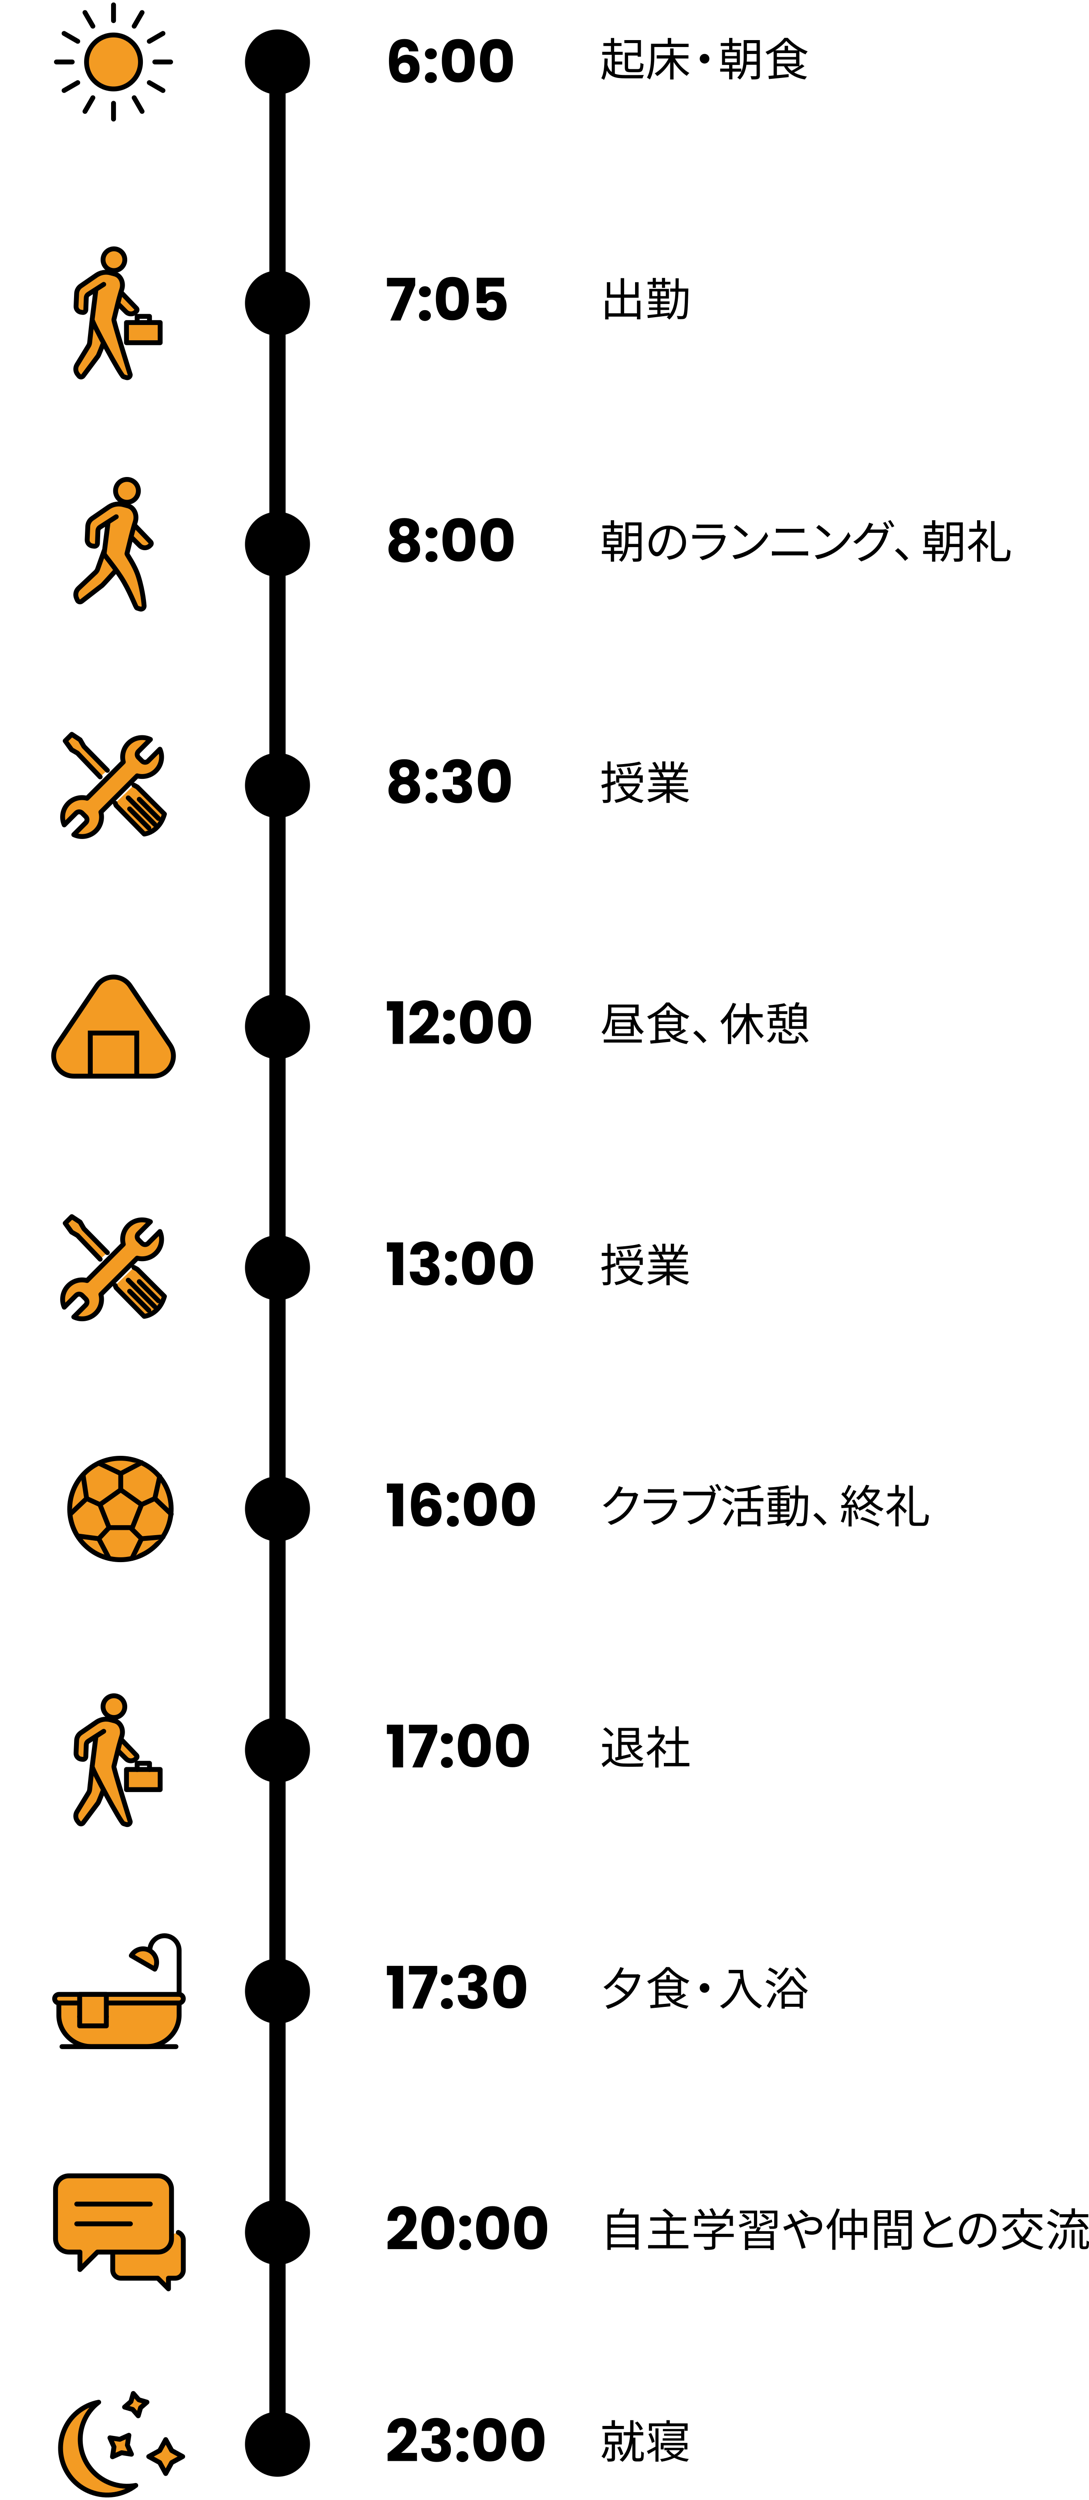 <?xml version="1.0" encoding="utf-8"?>
<!-- Generator: Adobe Illustrator 28.1.0, SVG Export Plug-In . SVG Version: 6.00 Build 0)  -->
<svg version="1.1" id="レイヤー_1" xmlns="http://www.w3.org/2000/svg" xmlns:xlink="http://www.w3.org/1999/xlink" x="0px"
	 y="0px" width="335px" height="769px" viewBox="0 0 335 769" style="enable-background:new 0 0 335 769;" xml:space="preserve">
<style type="text/css">
	.st0{display:none;}
	.st1{display:inline;}
	.st2{fill:none;stroke:#000000;stroke-width:5;stroke-miterlimit:10;}
	.st3{fill:#F39B23;stroke:#000000;stroke-width:1.5;stroke-linecap:round;stroke-linejoin:round;stroke-miterlimit:10;}
	.st4{fill:none;stroke:#000000;stroke-width:1.5;stroke-linecap:round;stroke-linejoin:round;stroke-miterlimit:10;}
	.st5{fill:#F39B23;stroke:#000000;stroke-width:1.5;stroke-miterlimit:10;}
</style>
<g id="素材" class="st0">
	<g class="st1">
		<path d="M182.05,681.32v10.842h-1.078v-0.714h-7.467v0.784h-1.036V681.32h3.516c0.21-0.616,0.435-1.373,0.547-1.919l1.19,0.154
			c-0.21,0.602-0.462,1.232-0.7,1.765H182.05z M173.505,682.314v2.088h7.467v-2.088H173.505z M173.505,685.383v2.031h7.467v-2.031
			H173.505z M180.972,690.468v-2.073h-7.467v2.073H180.972z"/>
		<path d="M197.367,690.733v1.022h-12.382v-1.022h5.603v-3.446h-4.314v-0.994h4.314v-3.067h-4.959v-1.022h6.149
			c-0.546-0.645-1.54-1.527-2.381-2.144l0.841-0.588c0.896,0.644,2.017,1.597,2.562,2.255l-0.658,0.477h4.524v1.022h-4.973v3.067
			h4.398v0.994h-4.398v3.446H197.367z"/>
		<path d="M211.325,688.24h-5.645v2.731c0,0.616-0.168,0.925-0.673,1.078c-0.504,0.154-1.303,0.168-2.577,0.168
			c-0.07-0.294-0.28-0.728-0.434-0.994c1.064,0.028,2.017,0.028,2.283,0.014c0.294-0.014,0.364-0.084,0.364-0.294v-2.703h-5.604
			v-0.967h5.604v-1.009h0.532c0.686-0.336,1.4-0.784,1.975-1.232h-5.785v-0.925h6.836l0.21-0.056l0.672,0.504
			c-0.868,0.896-2.171,1.779-3.403,2.368v0.35h5.645V688.24z M200.301,684.836h-0.994v-3.096h2.143
			c-0.266-0.518-0.756-1.232-1.177-1.751l0.869-0.392c0.518,0.574,1.092,1.372,1.345,1.905l-0.477,0.237h2.857
			c-0.168-0.588-0.616-1.429-1.036-2.045l0.91-0.336c0.477,0.658,0.952,1.555,1.135,2.144l-0.603,0.237h2.479
			c0.532-0.644,1.148-1.568,1.499-2.227l1.078,0.364c-0.435,0.63-0.952,1.303-1.429,1.862h2.171v3.096h-1.008v-2.171h-9.764v2.173
			H200.301z"/>
		<path d="M216.781,683.926c-1.232,0.532-2.493,1.051-3.502,1.442l-0.406-0.854c0.952-0.294,2.367-0.812,3.754-1.358
			L216.781,683.926z M217.551,680.984h-4.343v-0.854h5.309v4.608c0,0.462-0.111,0.7-0.448,0.841
			c-0.364,0.14-0.924,0.126-1.807,0.126c-0.042-0.238-0.168-0.547-0.266-0.771c0.616,0.014,1.176,0.014,1.345,0
			c0.168,0,0.21-0.057,0.21-0.21V680.984z M214.343,681.11c0.658,0.35,1.457,0.896,1.835,1.316l-0.561,0.673
			c-0.364-0.435-1.148-1.009-1.82-1.373L214.343,681.11z M219.68,685.354c-0.196,0.378-0.406,0.771-0.603,1.106h4.566v5.785h-1.051
			V691.7H215.8v0.546h-1.022v-5.785h3.277c0.21-0.434,0.42-0.938,0.546-1.316L219.68,685.354z M222.593,687.273H215.8v1.358h6.793
			V687.273z M222.593,690.873v-1.414H215.8v1.414H222.593z M219.078,684.248c1.009-0.322,2.479-0.841,3.937-1.358l0.154,0.77
			c-1.289,0.49-2.647,0.995-3.713,1.387L219.078,684.248z M224.75,684.738c0,0.49-0.111,0.729-0.476,0.883
			c-0.379,0.14-0.967,0.14-1.892,0.14c-0.042-0.252-0.168-0.588-0.294-0.826c0.658,0.027,1.261,0.027,1.457,0.027
			c0.168-0.014,0.224-0.056,0.224-0.224v-3.754h-4.37v-0.854h5.351V684.738z M221.627,683.071c-0.364-0.435-1.177-0.994-1.85-1.331
			l0.547-0.63c0.658,0.322,1.471,0.854,1.877,1.274L221.627,683.071z"/>
		<path d="M229.535,681.979c0.252,0.463,0.532,1.022,0.812,1.611c1.695-0.743,3.586-1.499,5.043-1.499
			c1.934,0,3.124,1.106,3.124,2.634c0,1.61-1.037,2.829-3.222,2.829c-0.784,0-1.569-0.196-2.102-0.393l0.042-1.092
			c0.547,0.237,1.247,0.448,1.989,0.448c1.527,0,2.171-0.841,2.171-1.85c0-0.826-0.658-1.583-2.031-1.583
			c-1.232,0-2.955,0.658-4.58,1.415c0.183,0.393,0.364,0.784,0.532,1.163c0.771,1.736,1.653,4.342,2.129,5.883l-1.204,0.322
			c-0.435-1.653-1.106-3.908-1.905-5.743c-0.182-0.406-0.351-0.799-0.532-1.163c-1.078,0.519-2.059,1.023-2.703,1.317l-0.532-1.148
			c0.406-0.099,0.896-0.28,1.148-0.379c0.476-0.182,1.051-0.434,1.667-0.714c-0.295-0.616-0.561-1.148-0.799-1.541
			c-0.182-0.28-0.462-0.715-0.687-0.994l1.148-0.463C229.142,681.265,229.38,681.727,229.535,681.979z M231.439,680.41l0.799-0.574
			c0.462,0.35,1.526,1.232,2.059,1.778l-0.798,0.631C232.952,681.713,232.042,680.858,231.439,680.41z"/>
		<path d="M243.969,679.737c-0.364,1.022-0.826,2.06-1.345,3.04v9.413h-0.995v-7.788c-0.392,0.588-0.812,1.134-1.232,1.597
			c-0.112-0.225-0.42-0.757-0.603-1.009c1.289-1.345,2.479-3.432,3.208-5.547L243.969,679.737z M252.345,682.301v6.178h-1.022
			v-0.799h-2.731v4.511h-1.022v-4.511h-2.647v0.883h-0.994v-6.262h3.642v-2.731h1.022v2.731L252.345,682.301L252.345,682.301z
			 M247.569,686.699v-3.432h-2.647v3.432H247.569z M251.323,686.699v-3.432h-2.731v3.432H251.323z"/>
		<path d="M255.629,684.794v7.424h-1.036v-12.2h5.057v4.776H255.629z M255.629,680.83v1.163h3.026v-1.163H255.629z M258.656,683.996
			v-1.233h-3.026v1.233H258.656z M258.614,690.915v0.701h-0.938v-5.771h5.196v5.07H258.614z M258.614,686.657v1.289h3.291v-1.289
			H258.614z M261.905,690.089v-1.358h-3.291v1.358H261.905z M266.08,690.831c0,0.659-0.154,1.009-0.616,1.191
			c-0.448,0.168-1.19,0.182-2.354,0.182c-0.042-0.294-0.21-0.784-0.364-1.064c0.854,0.042,1.709,0.028,1.961,0.014
			c0.238,0,0.322-0.084,0.322-0.336v-6.009h-4.132v-4.791h5.183V690.831z M261.891,680.83v1.163h3.138v-1.163H261.891z
			 M265.029,684.01v-1.247h-3.138v1.247H265.029z"/>
		<path d="M273.076,684.402c1.316-0.799,2.829-1.541,3.6-1.961c0.406-0.238,0.7-0.421,0.995-0.659l0.616,0.995
			c-0.322,0.196-0.673,0.378-1.079,0.588c-0.952,0.49-2.885,1.415-4.258,2.325c-1.303,0.841-2.087,1.766-2.087,2.83
			c0,1.162,1.106,1.891,3.319,1.891c1.527,0,3.39-0.196,4.482-0.477v1.247c-1.064,0.183-2.676,0.351-4.427,0.351
			c-2.633,0-4.538-0.785-4.538-2.886c0-1.443,0.925-2.577,2.424-3.628c-0.645-1.148-1.387-2.788-2.031-4.314l1.106-0.462
			C271.759,681.782,272.459,683.296,273.076,684.402z"/>
		<path d="M286.867,691.574l-0.658-1.037c0.448-0.042,0.883-0.112,1.205-0.182c1.793-0.406,3.558-1.737,3.558-4.16
			c0-2.115-1.358-3.866-3.74-4.062c-0.182,1.303-0.448,2.731-0.84,4.034c-0.854,2.886-1.962,4.356-3.265,4.356
			c-1.246,0-2.493-1.429-2.493-3.74c0-3.04,2.704-5.701,6.121-5.701c3.278,0,5.365,2.312,5.365,5.155
			C292.12,689.179,290.187,691.14,286.867,691.574z M283.168,689.234c0.659,0,1.401-0.938,2.115-3.306
			c0.351-1.162,0.631-2.493,0.785-3.782c-2.689,0.337-4.343,2.634-4.343,4.539C281.726,688.45,282.539,689.234,283.168,689.234z"/>
		<path d="M303.22,685.383c-0.547,1.429-1.316,2.591-2.283,3.544c1.442,1.148,3.334,1.919,5.645,2.297
			c-0.238,0.225-0.546,0.7-0.686,0.98c-2.368-0.448-4.287-1.303-5.771-2.549c-1.541,1.218-3.474,2.03-5.743,2.605
			c-0.098-0.253-0.435-0.743-0.658-0.981c2.269-0.476,4.174-1.218,5.631-2.353c-0.91-0.967-1.639-2.115-2.186-3.475l0.995-0.308
			c0.462,1.19,1.135,2.213,1.989,3.081c0.854-0.854,1.526-1.891,1.988-3.151L303.22,685.383z M298.654,683.085
			c-0.967,1.331-2.535,2.647-3.88,3.488c-0.196-0.225-0.589-0.645-0.854-0.826c1.372-0.729,2.829-1.892,3.684-3.068L298.654,683.085
			z M306.232,682.245h-12.201v-1.009h5.547v-1.835h1.037v1.835h5.617V682.245z M302.604,682.623
			c1.316,0.883,2.955,2.171,3.754,3.096l-0.911,0.714c-0.742-0.91-2.339-2.255-3.67-3.18L302.604,682.623z"/>
		<path d="M310.245,685.551c-0.547-0.477-1.64-1.106-2.55-1.485l0.574-0.784c0.883,0.351,2.003,0.938,2.563,1.401L310.245,685.551z
			 M311.378,687.47c-0.686,1.484-1.61,3.235-2.381,4.538l-0.883-0.658c0.701-1.093,1.724-2.928,2.479-4.524L311.378,687.47z
			 M310.917,681.866c-0.519-0.49-1.597-1.162-2.479-1.568l0.561-0.757c0.883,0.379,1.989,0.995,2.521,1.499L310.917,681.866z
			 M312.808,685.999h0.952v1.471c0,1.541-0.238,3.361-2.102,4.706c-0.153-0.195-0.518-0.518-0.742-0.686
			c1.709-1.177,1.892-2.76,1.892-4.049V685.999z M311.715,684.472c0.476-0.014,1.022-0.027,1.61-0.042
			c0.406-0.658,0.827-1.526,1.121-2.255h-2.899v-0.938h3.697v-1.807h1.051v1.807h4.104v0.938h-4.763
			c-0.378,0.729-0.826,1.541-1.247,2.213c1.191-0.042,2.508-0.098,3.811-0.14c-0.364-0.406-0.771-0.799-1.148-1.135l0.812-0.462
			c0.98,0.854,2.101,2.059,2.605,2.913l-0.854,0.505c-0.169-0.28-0.393-0.617-0.673-0.967c-2.563,0.126-5.238,0.266-7.115,0.35
			L311.715,684.472z M315.245,686.083h0.925v5.519h-0.925V686.083z M319.377,691.153c0.126,0,0.238-0.014,0.308-0.069
			c0.057-0.042,0.112-0.154,0.141-0.379c0.027-0.224,0.042-0.729,0.056-1.387c0.168,0.141,0.477,0.295,0.729,0.379
			c-0.014,0.616-0.056,1.345-0.14,1.597c-0.07,0.266-0.183,0.434-0.379,0.546c-0.14,0.099-0.42,0.154-0.658,0.154h-0.687
			c-0.266,0-0.574-0.07-0.771-0.238c-0.195-0.196-0.266-0.406-0.266-1.246v-4.511h0.967v4.608c0,0.28,0,0.42,0.069,0.49
			c0.057,0.042,0.141,0.056,0.238,0.056L319.377,691.153L319.377,691.153z"/>
	</g>
</g>
<g id="タイトル">
</g>
<g id="グラフデータ" class="st0">
</g>
<g id="検証用" class="st0">
</g>
<g id="素材_00000039847825124541288120000011751602131244696753_">
	<g>
		<path d="M196.439,681.193v10.842h-1.078v-0.714h-7.467v0.784h-1.036v-10.912h3.516c0.21-0.616,0.435-1.373,0.547-1.919l1.19,0.154
			c-0.21,0.602-0.462,1.232-0.7,1.765H196.439z M187.894,682.187v2.088h7.467v-2.088H187.894z M187.894,685.256v2.031h7.467v-2.031
			H187.894z M195.361,690.341v-2.073h-7.467v2.073H195.361z"/>
		<path d="M211.756,690.606v1.022h-12.382v-1.022h5.603v-3.446h-4.314v-0.994h4.314v-3.067h-4.959v-1.022h6.149
			c-0.546-0.645-1.54-1.527-2.381-2.144l0.841-0.588c0.896,0.644,2.017,1.597,2.562,2.255l-0.658,0.477h4.524v1.022h-4.973v3.067
			h4.398v0.994h-4.398v3.446H211.756z"/>
		<path d="M225.714,688.113h-5.645v2.731c0,0.616-0.168,0.925-0.673,1.078c-0.504,0.154-1.303,0.168-2.577,0.168
			c-0.07-0.294-0.28-0.728-0.434-0.994c1.064,0.028,2.017,0.028,2.283,0.014c0.294-0.014,0.364-0.084,0.364-0.294v-2.703h-5.604
			v-0.967h5.604v-1.009h0.532c0.686-0.336,1.4-0.784,1.975-1.232h-5.785v-0.925h6.836l0.21-0.056l0.672,0.504
			c-0.868,0.896-2.171,1.779-3.403,2.368v0.35h5.645V688.113z M214.69,684.709h-0.994v-3.096h2.143
			c-0.266-0.518-0.756-1.232-1.177-1.751l0.869-0.392c0.518,0.574,1.092,1.372,1.345,1.905l-0.477,0.237h2.857
			c-0.168-0.588-0.616-1.429-1.036-2.045l0.91-0.336c0.477,0.658,0.952,1.555,1.135,2.144l-0.603,0.237h2.479
			c0.532-0.644,1.148-1.568,1.499-2.227l1.078,0.364c-0.435,0.63-0.952,1.303-1.429,1.862h2.171v3.096h-1.008v-2.171h-9.764v2.173
			H214.69z"/>
		<path d="M231.17,683.799c-1.232,0.532-2.493,1.051-3.502,1.442l-0.406-0.854c0.952-0.294,2.367-0.812,3.754-1.358L231.17,683.799z
			 M231.94,680.857h-4.343v-0.854h5.309v4.608c0,0.462-0.111,0.7-0.448,0.841c-0.364,0.14-0.924,0.126-1.807,0.126
			c-0.042-0.238-0.168-0.547-0.266-0.771c0.616,0.014,1.176,0.014,1.345,0c0.168,0,0.21-0.057,0.21-0.21V680.857z M228.732,680.983
			c0.658,0.35,1.457,0.896,1.835,1.316l-0.561,0.673c-0.364-0.435-1.148-1.009-1.82-1.373L228.732,680.983z M234.069,685.227
			c-0.196,0.378-0.406,0.771-0.603,1.106h4.566v5.785h-1.051v-0.545h-6.792v0.546h-1.022v-5.785h3.277
			c0.21-0.434,0.42-0.938,0.546-1.316L234.069,685.227z M236.982,687.146h-6.793v1.358h6.793V687.146z M236.982,690.746v-1.414
			h-6.793v1.414H236.982z M233.467,684.121c1.009-0.322,2.479-0.841,3.937-1.358l0.154,0.77c-1.289,0.49-2.647,0.995-3.713,1.387
			L233.467,684.121z M239.139,684.611c0,0.49-0.111,0.729-0.476,0.883c-0.379,0.14-0.967,0.14-1.892,0.14
			c-0.042-0.252-0.168-0.588-0.294-0.826c0.658,0.027,1.261,0.027,1.457,0.027c0.168-0.014,0.224-0.056,0.224-0.224v-3.754h-4.37
			v-0.854h5.351V684.611z M236.016,682.944c-0.364-0.435-1.177-0.994-1.85-1.331l0.547-0.63c0.658,0.322,1.471,0.854,1.877,1.274
			L236.016,682.944z"/>
		<path d="M243.924,681.852c0.252,0.463,0.532,1.022,0.812,1.611c1.695-0.743,3.586-1.499,5.043-1.499
			c1.934,0,3.124,1.106,3.124,2.634c0,1.61-1.037,2.829-3.222,2.829c-0.784,0-1.569-0.196-2.102-0.393l0.042-1.092
			c0.547,0.237,1.247,0.448,1.989,0.448c1.527,0,2.171-0.841,2.171-1.85c0-0.826-0.658-1.583-2.031-1.583
			c-1.232,0-2.955,0.658-4.58,1.415c0.183,0.393,0.364,0.784,0.532,1.163c0.771,1.736,1.653,4.342,2.129,5.883l-1.204,0.322
			c-0.435-1.653-1.106-3.908-1.905-5.743c-0.182-0.406-0.351-0.799-0.532-1.163c-1.078,0.519-2.059,1.023-2.703,1.317l-0.532-1.148
			c0.406-0.099,0.896-0.28,1.148-0.379c0.476-0.182,1.051-0.434,1.667-0.714c-0.295-0.616-0.561-1.148-0.799-1.541
			c-0.182-0.28-0.462-0.715-0.687-0.994l1.148-0.463C243.531,681.138,243.769,681.6,243.924,681.852z M245.828,680.283l0.799-0.574
			c0.462,0.35,1.526,1.232,2.059,1.778l-0.798,0.631C247.341,681.586,246.431,680.731,245.828,680.283z"/>
		<path d="M258.358,679.61c-0.364,1.022-0.826,2.06-1.345,3.04v9.413h-0.995v-7.788c-0.392,0.588-0.812,1.134-1.232,1.597
			c-0.112-0.225-0.42-0.757-0.603-1.009c1.289-1.345,2.479-3.432,3.208-5.547L258.358,679.61z M266.734,682.174v6.178h-1.022v-0.799
			h-2.731v4.511h-1.022v-4.511h-2.647v0.883h-0.994v-6.262h3.642v-2.731h1.022v2.731L266.734,682.174L266.734,682.174z
			 M261.958,686.572v-3.432h-2.647v3.432H261.958z M265.712,686.572v-3.432h-2.731v3.432H265.712z"/>
		<path d="M270.018,684.667v7.424h-1.036v-12.2h5.057v4.776H270.018z M270.018,680.703v1.163h3.026v-1.163H270.018z
			 M273.045,683.869v-1.233h-3.026v1.233H273.045z M273.003,690.788v0.701h-0.938v-5.771h5.196v5.07H273.003z M273.003,686.53v1.289
			h3.291v-1.289H273.003z M276.294,689.962v-1.358h-3.291v1.358H276.294z M280.469,690.704c0,0.659-0.154,1.009-0.616,1.191
			c-0.448,0.168-1.19,0.182-2.354,0.182c-0.042-0.294-0.21-0.784-0.364-1.064c0.854,0.042,1.709,0.028,1.961,0.014
			c0.238,0,0.322-0.084,0.322-0.336v-6.009h-4.132v-4.791h5.183V690.704z M276.28,680.703v1.163h3.138v-1.163H276.28z
			 M279.418,683.883v-1.247h-3.138v1.247H279.418z"/>
		<path d="M287.465,684.275c1.316-0.799,2.829-1.541,3.6-1.961c0.406-0.238,0.7-0.421,0.995-0.659l0.616,0.995
			c-0.322,0.196-0.673,0.378-1.079,0.588c-0.952,0.49-2.885,1.415-4.258,2.325c-1.303,0.841-2.087,1.766-2.087,2.83
			c0,1.162,1.106,1.891,3.319,1.891c1.527,0,3.39-0.196,4.482-0.477v1.247c-1.064,0.183-2.676,0.351-4.427,0.351
			c-2.633,0-4.538-0.785-4.538-2.886c0-1.443,0.925-2.577,2.424-3.628c-0.645-1.148-1.387-2.788-2.031-4.314l1.106-0.462
			C286.148,681.655,286.848,683.169,287.465,684.275z"/>
		<path d="M301.256,691.447l-0.658-1.037c0.448-0.042,0.883-0.112,1.205-0.182c1.793-0.406,3.558-1.737,3.558-4.16
			c0-2.115-1.358-3.866-3.74-4.062c-0.182,1.303-0.448,2.731-0.84,4.034c-0.854,2.886-1.962,4.356-3.265,4.356
			c-1.246,0-2.493-1.429-2.493-3.74c0-3.04,2.704-5.701,6.121-5.701c3.278,0,5.365,2.312,5.365,5.155
			C306.509,689.052,304.576,691.013,301.256,691.447z M297.557,689.107c0.659,0,1.401-0.938,2.115-3.306
			c0.351-1.162,0.631-2.493,0.785-3.782c-2.689,0.337-4.343,2.634-4.343,4.539C296.115,688.323,296.928,689.107,297.557,689.107z"/>
		<path d="M317.609,685.256c-0.547,1.429-1.316,2.591-2.283,3.544c1.442,1.148,3.334,1.919,5.645,2.297
			c-0.238,0.225-0.546,0.7-0.686,0.98c-2.368-0.448-4.287-1.303-5.771-2.549c-1.541,1.218-3.474,2.03-5.743,2.605
			c-0.098-0.253-0.435-0.743-0.658-0.981c2.269-0.476,4.174-1.218,5.631-2.353c-0.91-0.967-1.639-2.115-2.186-3.475l0.995-0.308
			c0.462,1.19,1.135,2.213,1.989,3.081c0.854-0.854,1.526-1.891,1.988-3.151L317.609,685.256z M313.043,682.958
			c-0.967,1.331-2.535,2.647-3.88,3.488c-0.196-0.225-0.589-0.645-0.854-0.826c1.372-0.729,2.829-1.892,3.684-3.068L313.043,682.958
			z M320.621,682.118H308.42v-1.009h5.547v-1.835h1.037v1.835h5.617V682.118z M316.993,682.496c1.316,0.883,2.955,2.171,3.754,3.096
			l-0.911,0.714c-0.742-0.91-2.339-2.255-3.67-3.18L316.993,682.496z"/>
		<path d="M324.634,685.424c-0.547-0.477-1.64-1.106-2.55-1.485l0.574-0.784c0.883,0.351,2.003,0.938,2.563,1.401L324.634,685.424z
			 M325.767,687.343c-0.686,1.484-1.61,3.235-2.381,4.538l-0.883-0.658c0.701-1.093,1.724-2.928,2.479-4.524L325.767,687.343z
			 M325.306,681.739c-0.519-0.49-1.597-1.162-2.479-1.568l0.561-0.757c0.883,0.379,1.989,0.995,2.521,1.499L325.306,681.739z
			 M327.197,685.872h0.952v1.471c0,1.541-0.238,3.361-2.102,4.706c-0.153-0.195-0.518-0.518-0.742-0.686
			c1.709-1.177,1.892-2.76,1.892-4.049V685.872z M326.104,684.345c0.476-0.014,1.022-0.027,1.61-0.042
			c0.406-0.658,0.827-1.526,1.121-2.255h-2.899v-0.938h3.697v-1.807h1.051v1.807h4.104v0.938h-4.763
			c-0.378,0.729-0.826,1.541-1.247,2.213c1.191-0.042,2.508-0.098,3.811-0.14c-0.364-0.406-0.771-0.799-1.148-1.135l0.812-0.462
			c0.98,0.854,2.101,2.059,2.605,2.913l-0.854,0.505c-0.169-0.28-0.393-0.617-0.673-0.967c-2.563,0.126-5.238,0.266-7.115,0.35
			L326.104,684.345z M329.634,685.956h0.925v5.519h-0.925V685.956z M333.766,691.026c0.126,0,0.238-0.014,0.308-0.069
			c0.057-0.042,0.112-0.154,0.141-0.379c0.027-0.224,0.042-0.729,0.056-1.387c0.168,0.141,0.477,0.295,0.729,0.379
			c-0.014,0.616-0.056,1.345-0.14,1.597c-0.07,0.266-0.183,0.434-0.379,0.546c-0.14,0.099-0.42,0.154-0.658,0.154h-0.687
			c-0.266,0-0.574-0.07-0.771-0.238c-0.195-0.196-0.266-0.406-0.266-1.246v-4.511h0.967v4.608c0,0.28,0,0.42,0.069,0.49
			c0.057,0.042,0.141,0.056,0.238,0.056L333.766,691.026L333.766,691.026z"/>
	</g>
</g>
<g id="主要素">
	<g>
		<path d="M187.838,241.668v4.118c0,0.574-0.126,0.854-0.477,1.022c-0.336,0.168-0.854,0.21-1.751,0.195
			c-0.027-0.252-0.168-0.672-0.294-0.966c0.603,0.014,1.148,0.014,1.303,0c0.183,0,0.252-0.042,0.252-0.252v-3.811l-1.624,0.532
			l-0.267-1.009c0.519-0.14,1.177-0.336,1.891-0.56v-2.956h-1.751v-0.967h1.751v-2.801h0.967v2.801h1.485v0.967h-1.485v2.661
			l1.443-0.448l0.126,0.953L187.838,241.668z M196.887,241.233c-0.532,1.513-1.4,2.675-2.535,3.586
			c1.022,0.616,2.241,1.051,3.628,1.303c-0.225,0.224-0.49,0.616-0.63,0.896c-1.499-0.322-2.774-0.854-3.839-1.611
			c-1.204,0.757-2.591,1.247-4.048,1.569c-0.084-0.267-0.294-0.687-0.477-0.911c1.331-0.252,2.62-0.658,3.74-1.288
			c-0.826-0.742-1.471-1.653-1.947-2.704l0.603-0.182h-1.135v-0.883h5.842l0.182-0.042L196.887,241.233z M190.499,240.757h-0.952
			v-2.255h5.562l-0.085-0.028c0.463-0.7,1.065-1.821,1.388-2.619l0.966,0.322c-0.434,0.771-0.952,1.667-1.415,2.325h1.766v2.241
			h-0.98v-1.359h-6.248v1.373H190.499z M197.308,235.056c-1.892,0.519-4.932,0.799-7.41,0.938c-0.028-0.238-0.154-0.588-0.253-0.798
			c2.424-0.154,5.421-0.448,7.019-0.911L197.308,235.056z M190.962,238.403c-0.126-0.49-0.477-1.288-0.826-1.877l0.798-0.266
			c0.378,0.561,0.742,1.33,0.868,1.835L190.962,238.403z M191.704,241.892c0.435,0.925,1.051,1.709,1.863,2.354
			c0.84-0.631,1.541-1.401,2.031-2.354H191.704z M193.4,238.222c-0.07-0.532-0.295-1.373-0.561-1.989l0.84-0.196
			c0.267,0.616,0.533,1.443,0.603,1.947L193.4,238.222z"/>
		<path d="M206.993,243.671c1.274,1.008,3.207,1.835,5,2.213c-0.238,0.224-0.56,0.63-0.7,0.925
			c-1.877-0.532-3.922-1.583-5.267-2.872v3.054h-1.022v-2.983c-1.345,1.219-3.39,2.228-5.225,2.76
			c-0.141-0.267-0.448-0.659-0.673-0.883c1.737-0.393,3.684-1.232,4.944-2.213h-4.58v-0.883h5.533v-1.036h-4.217v-0.799h4.217
			v-1.022h-4.917v-0.854h3.054c-0.126-0.42-0.406-0.98-0.687-1.4l0.49-0.099h-3.418v-0.896h2.228
			c-0.196-0.561-0.687-1.4-1.106-2.031l0.883-0.294c0.476,0.631,0.98,1.499,1.19,2.06l-0.715,0.266h1.724v-2.479h0.966v2.479h1.667
			v-2.479h0.98v2.479h1.695l-0.519-0.168c0.364-0.588,0.812-1.499,1.064-2.129l1.064,0.28c-0.392,0.714-0.84,1.484-1.232,2.017
			h2.171v0.896h-2.801c-0.28,0.532-0.589,1.079-0.869,1.499h3.18v0.854h-5.07v1.022h4.385v0.799h-4.385v1.036h5.617v0.883h-4.649
			V243.671z M203.505,237.577c0.294,0.435,0.588,1.022,0.7,1.401l-0.448,0.098h3.292l-0.14-0.042
			c0.237-0.406,0.518-0.98,0.714-1.457H203.505z"/>
	</g>
	<g>
		<path d="M119.811,237.068c0-0.648,0.168-1.239,0.504-1.773c0.336-0.533,0.846-0.96,1.529-1.277
			c0.685-0.318,1.524-0.478,2.521-0.478s1.833,0.159,2.511,0.478c0.678,0.317,1.186,0.744,1.521,1.277
			c0.336,0.534,0.504,1.125,0.504,1.773c0,0.647-0.153,1.212-0.459,1.691c-0.307,0.48-0.718,0.858-1.233,1.135
			c0.648,0.312,1.146,0.741,1.494,1.287c0.348,0.546,0.522,1.185,0.522,1.917c0,0.852-0.217,1.587-0.648,2.204
			c-0.432,0.618-1.017,1.09-1.755,1.413c-0.738,0.324-1.557,0.486-2.457,0.486s-1.719-0.162-2.457-0.486
			c-0.738-0.323-1.323-0.795-1.755-1.413c-0.432-0.617-0.648-1.353-0.648-2.204c0-0.744,0.174-1.39,0.522-1.936
			s0.84-0.969,1.476-1.269C120.374,239.294,119.811,238.352,119.811,237.068z M122.996,241.685
			c-0.348,0.306-0.521,0.729-0.521,1.269c0,0.504,0.171,0.918,0.513,1.242s0.801,0.486,1.377,0.486s1.028-0.162,1.359-0.486
			c0.329-0.324,0.494-0.738,0.494-1.242c0-0.527-0.171-0.947-0.513-1.26s-0.789-0.468-1.341-0.468
			C123.8,241.227,123.344,241.379,122.996,241.685z M125.49,236.394c-0.282-0.271-0.657-0.405-1.125-0.405s-0.843,0.138-1.125,0.414
			s-0.423,0.66-0.423,1.151c0,0.469,0.144,0.838,0.432,1.107c0.288,0.271,0.66,0.405,1.116,0.405s0.828-0.138,1.116-0.414
			s0.432-0.648,0.432-1.116C125.912,237.044,125.772,236.663,125.49,236.394z"/>
		<path d="M131.43,239.291c-0.343-0.317-0.514-0.711-0.514-1.179c0-0.479,0.171-0.882,0.514-1.206
			c0.342-0.324,0.782-0.486,1.322-0.486c0.528,0,0.963,0.162,1.306,0.486c0.342,0.324,0.513,0.727,0.513,1.206
			c0,0.468-0.171,0.861-0.513,1.179c-0.343,0.318-0.777,0.478-1.306,0.478C132.212,239.769,131.772,239.609,131.43,239.291z
			 M131.43,246.617c-0.343-0.317-0.514-0.711-0.514-1.179c0-0.48,0.171-0.882,0.514-1.206c0.342-0.324,0.782-0.486,1.322-0.486
			c0.528,0,0.963,0.162,1.306,0.486c0.342,0.324,0.513,0.726,0.513,1.206c0,0.468-0.171,0.861-0.513,1.179
			c-0.343,0.318-0.777,0.477-1.306,0.477C132.212,247.094,131.772,246.935,131.43,246.617z"/>
		<path d="M137.487,234.548c0.792-0.695,1.866-1.044,3.223-1.044c0.899,0,1.671,0.156,2.312,0.469
			c0.642,0.312,1.128,0.737,1.458,1.277s0.495,1.146,0.495,1.818c0,0.792-0.198,1.438-0.594,1.935
			c-0.396,0.498-0.858,0.837-1.387,1.018v0.071c0.685,0.229,1.225,0.606,1.62,1.135c0.396,0.527,0.595,1.206,0.595,2.033
			c0,0.744-0.172,1.401-0.514,1.972s-0.84,1.017-1.494,1.341c-0.653,0.324-1.431,0.486-2.331,0.486
			c-1.439,0-2.589-0.354-3.446-1.062c-0.858-0.708-1.312-1.775-1.359-3.204h2.988c0.012,0.528,0.162,0.945,0.45,1.251
			c0.288,0.307,0.708,0.459,1.26,0.459c0.468,0,0.831-0.135,1.089-0.404c0.258-0.271,0.387-0.627,0.387-1.071
			c0-0.576-0.183-0.993-0.549-1.251c-0.366-0.258-0.951-0.387-1.755-0.387h-0.576v-2.503h0.576c0.612,0,1.107-0.104,1.485-0.314
			s0.566-0.585,0.566-1.125c0-0.432-0.12-0.768-0.359-1.008c-0.24-0.24-0.57-0.36-0.99-0.36c-0.456,0-0.795,0.138-1.018,0.414
			c-0.222,0.276-0.351,0.618-0.387,1.026h-3.006C136.275,236.234,136.695,235.244,137.487,234.548z"/>
		<path d="M148.205,235.322c0.798-1.188,2.085-1.782,3.861-1.782c1.775,0,3.062,0.594,3.86,1.782
			c0.799,1.188,1.197,2.814,1.197,4.878c0,2.088-0.398,3.726-1.197,4.914c-0.798,1.188-2.085,1.782-3.86,1.782
			c-1.776,0-3.063-0.595-3.861-1.782c-0.798-1.188-1.197-2.826-1.197-4.914C147.008,238.137,147.408,236.51,148.205,235.322z
			 M153.704,237.401c-0.264-0.654-0.81-0.981-1.638-0.981s-1.374,0.327-1.638,0.981c-0.265,0.654-0.396,1.587-0.396,2.799
			c0,0.816,0.048,1.491,0.144,2.025c0.097,0.534,0.291,0.966,0.586,1.296c0.293,0.33,0.729,0.495,1.305,0.495
			s1.011-0.165,1.305-0.495s0.489-0.762,0.585-1.296s0.145-1.209,0.145-2.025C154.101,238.988,153.968,238.056,153.704,237.401z"/>
	</g>
	<line class="st2" x1="85.359" y1="17.123" x2="85.359" y2="754.123"/>
	<circle cx="85.359" cy="19.062" r="10"/>
	<circle cx="85.359" cy="93.243" r="10"/>
	<circle cx="85.359" cy="167.424" r="10"/>
	<circle cx="85.359" cy="241.605" r="10"/>
	<circle cx="85.359" cy="315.786" r="10"/>
	<circle cx="85.359" cy="389.968" r="10"/>
	<circle cx="85.359" cy="464.149" r="10"/>
	<circle cx="85.359" cy="538.33" r="10"/>
	<circle cx="85.359" cy="612.511" r="10"/>
	<circle cx="85.359" cy="686.692" r="10"/>
	<circle cx="85.359" cy="751.873" r="10"/>
	<g>
		
			<ellipse transform="matrix(1 -0.01 0.01 1 -4.734 0.403)" class="st3" cx="37.139" cy="464.149" rx="15.606" ry="15.606"/>
		<polygon class="st3" points="37.139,458.288 30.743,462.832 33.557,469.911 40.721,469.911 43.535,462.832 		"/>
		<polyline class="st3" points="30.375,450.08 37.139,453.281 43.535,449.914 		"/>
		<line class="st4" x1="37.139" y1="453.281" x2="37.139" y2="458.288"/>
		<polyline class="st3" points="43.535,462.832 47.628,460.956 49.137,454.169 		"/>
		<line class="st4" x1="47.628" y1="460.956" x2="52.665" y2="465.74"/>
		<polyline class="st3" points="50.147,472.772 43.535,473.322 40.613,479.363 		"/>
		<line class="st4" x1="43.535" y1="473.322" x2="40.422" y2="470.209"/>
		<polyline class="st3" points="33.557,469.911 30.375,473.322 33.557,479.363 		"/>
		<line class="st4" x1="30.375" y1="473.322" x2="23.947" y2="472.483"/>
		<polyline class="st3" points="21.613,465.74 26.65,460.956 25.55,453.697 		"/>
		<line class="st4" x1="26.65" y1="460.956" x2="30.743" y2="462.832"/>
	</g>
	<g>
		<path class="st3" d="M55.103,616.504v3.412l0,0c0,5.309-4.561,9.653-10.136,9.653H28.234c-5.575,0-10.136-4.344-10.136-9.653l0,0
			v-3.412"/>
		<path class="st3" d="M24.506,616.14h-6.377c-0.728,0-1.324-0.596-1.324-1.324l0,0c0-0.728,0.596-1.324,1.324-1.324h36.943
			c0.728,0,1.324,0.596,1.324,1.324l0,0c0,0.728-0.596,1.324-1.324,1.324H32.708"/>
		<line class="st4" x1="32.708" y1="620.367" x2="24.506" y2="620.367"/>
		<line class="st4" x1="19.071" y1="629.569" x2="54.131" y2="629.569"/>
		<path class="st4" d="M55.103,613.026v-13.072c0-2.476-2.026-4.502-4.502-4.502l0,0c-2.476,0-4.502,2.026-4.502,4.502"/>
		<path class="st3" d="M47.62,605.736c1.152-1.996,0.468-4.547-1.527-5.7c-1.996-1.152-4.547-0.468-5.7,1.527L47.62,605.736z"/>
		<rect x="24.507" y="613.493" class="st3" width="8.201" height="9.688"/>
	</g>
	<g>
		<circle class="st3" cx="34.922" cy="19.062" r="8.296"/>
		<g>
			<line class="st4" x1="34.922" y1="36.625" x2="34.922" y2="31.769"/>
			<line class="st4" x1="34.922" y1="6.355" x2="34.922" y2="1.5"/>
		</g>
		<g>
			<line class="st4" x1="43.703" y1="34.272" x2="41.275" y2="30.067"/>
			<line class="st4" x1="28.568" y1="8.057" x2="26.14" y2="3.852"/>
		</g>
		<g>
			<line class="st4" x1="50.131" y1="27.843" x2="45.927" y2="25.416"/>
			<line class="st4" x1="23.917" y1="12.708" x2="19.712" y2="10.281"/>
		</g>
		<g>
			<line class="st4" x1="52.484" y1="19.062" x2="47.629" y2="19.062"/>
			<line class="st4" x1="22.214" y1="19.062" x2="17.359" y2="19.062"/>
		</g>
		<g>
			<line class="st4" x1="50.131" y1="10.281" x2="45.927" y2="12.708"/>
			<line class="st4" x1="23.917" y1="25.416" x2="19.712" y2="27.843"/>
		</g>
		<g>
			<line class="st4" x1="43.703" y1="3.852" x2="41.275" y2="8.057"/>
			<line class="st4" x1="28.568" y1="30.067" x2="26.14" y2="34.272"/>
		</g>
	</g>
	<g>
		<path class="st3" d="M32.03,169.442l-2.028,5.703c-0.14,0.347-0.353,0.659-0.625,0.915l-5.218,4.909
			c-0.826,0.777-1.075,1.99-0.622,3.03l0.278,0.638c0.222,0.509,0.864,0.673,1.303,0.333l6.369-4.937
			c0.22-0.171,4.058-4.44,4.058-4.44"/>
		<path class="st3" d="M41.506,161.672l4.843,5.045c0.242,0.252,0.241,0.65-0.002,0.9l-0.203,0.21
			c-0.858,0.886-2.275,0.898-3.147,0.026l-2.591-2.591"/>
		<circle class="st3" cx="39.06" cy="150.989" r="3.515"/>
		<path class="st3" d="M35.759,158.961l-5.013,3.211c-0.372,0.238-0.604,0.643-0.621,1.084l-0.154,3.92
			c-0.021,0.526-0.49,0.919-1.012,0.847l-0.528-0.073c-0.956-0.132-1.654-0.97-1.611-1.934l0.184-4.11
			c0.044-0.979,0.544-1.88,1.351-2.435l5.023-3.458c1.367-0.941,3.084-1.22,4.679-0.759c0,0,1.506,0.435,1.507,0.435
			c1.022,0.295,1.773,1.264,2.075,2.253c0.173,0.567,0.217,1.169,0.154,1.758c-0.066,0.62-0.299,1.166-0.468,1.759
			c-0.184,0.647-0.368,1.295-0.551,1.942c-0.39,1.372-1.533,6.278-1.715,6.919c-0.065,0.258,2.36,3.396,3.515,7.03
			c1.47,4.623,1.757,9.059,1.757,9.059c0,0.65-0.631,1.114-1.251,0.92l-0.945-0.295c-0.396-0.124-1.545-3.726-3.954-7.926
			c-2.467-4.3-6.19-8.327-6.151-8.787l1.192-9.514"/>
	</g>
	<g>
		<path class="st3" d="M30.357,738.945c-2.062,1.565-3.721,3.703-4.713,6.29c-2.848,7.425,0.863,15.756,8.288,18.604
			c2.587,0.992,5.287,1.189,7.829,0.703c-3.836,2.925-9.053,3.854-13.89,1.998c-7.425-2.848-11.137-11.179-8.288-18.604
			C21.437,743.098,25.616,739.84,30.357,738.945z"/>
		<polygon class="st3" points="42.52,743.132 40.812,741.175 38.318,740.449 40.275,738.741 41.001,736.248 42.709,738.204 
			45.203,738.931 43.246,740.639 		"/>
		<polygon class="st3" points="50.977,750.444 52.822,753.817 56.196,755.662 52.822,757.507 50.977,760.881 49.132,757.507 
			45.759,755.662 49.132,753.817 		"/>
		<polygon class="st3" points="39.649,749.108 39.188,752.14 40.436,754.941 37.404,754.48 34.604,755.727 35.064,752.696 
			33.817,749.895 36.848,750.356 		"/>
	</g>
	<g>
		<path d="M191.032,458.691c-0.098,0.196-0.21,0.393-0.336,0.588h3.796c0.379,0,0.687-0.042,0.911-0.14l0.938,0.574
			c-0.112,0.196-0.252,0.519-0.322,0.742c-0.378,1.415-1.247,3.306-2.493,4.819c-1.275,1.555-2.942,2.843-5.575,3.81l-1.009-0.91
			c2.563-0.757,4.314-2.031,5.589-3.517c1.093-1.288,1.947-3.095,2.241-4.37h-4.734c-0.854,1.177-2.031,2.424-3.558,3.446
			l-0.967-0.729c2.409-1.442,3.796-3.474,4.398-4.734c0.14-0.238,0.351-0.742,0.435-1.106l1.303,0.42
			C191.411,457.949,191.159,458.426,191.032,458.691z"/>
		<path d="M208.2,462.138c-0.378,1.387-1.008,2.843-2.045,3.978c-1.471,1.611-3.222,2.438-5.015,2.928l-0.868-0.994
			c1.989-0.406,3.74-1.303,4.931-2.563c0.854-0.896,1.414-2.087,1.667-3.096h-7.438c-0.336,0-0.868,0.014-1.373,0.042v-1.177
			c0.519,0.056,0.995,0.084,1.373,0.084h7.382c0.322,0,0.616-0.028,0.771-0.112l0.799,0.505
			C208.312,461.857,208.228,462.039,208.2,462.138z M200.58,458.103h5.505c0.448,0,0.938-0.015,1.275-0.07v1.162
			c-0.337-0.027-0.812-0.042-1.289-0.042h-5.491c-0.434,0-0.882,0.015-1.261,0.042v-1.162
			C199.683,458.089,200.132,458.103,200.58,458.103z"/>
		<path d="M220.072,458.678l-0.532,0.238l0.687,0.434c-0.099,0.196-0.154,0.421-0.21,0.7c-0.309,1.472-0.98,3.727-2.088,5.169
			c-1.288,1.639-2.955,2.941-5.519,3.74l-0.952-1.051c2.717-0.672,4.286-1.862,5.463-3.361c0.994-1.275,1.639-3.222,1.835-4.566
			h-7.172c-0.547,0-1.037,0.027-1.387,0.042v-1.247c0.378,0.057,0.938,0.099,1.4,0.099h7.018c0.183,0,0.393,0,0.603-0.042
			c-0.294-0.547-0.7-1.233-1.022-1.682l0.771-0.322C219.288,457.305,219.792,458.145,220.072,458.678z M221.907,458.313
			l-0.771,0.336c-0.308-0.574-0.771-1.373-1.148-1.863l0.771-0.322C221.108,456.94,221.613,457.781,221.907,458.313z"/>
		<path d="M224.687,463.006c-0.574-0.393-1.724-1.064-2.578-1.513l0.575-0.757c0.812,0.406,1.975,1.022,2.591,1.415L224.687,463.006
			z M222.446,468.65c0.756-1.05,1.835-2.899,2.647-4.482l0.756,0.687c-0.729,1.471-1.709,3.208-2.535,4.497L222.446,468.65z
			 M225.388,459.21c-0.574-0.406-1.737-1.079-2.592-1.541l0.574-0.742c0.854,0.406,2.031,1.051,2.62,1.442L225.388,459.21z
			 M230.99,461.829v2.297h2.928v5.337h-0.994v-0.518h-4.973v0.588h-0.967v-5.407h3.012v-2.297h-4.034v-1.009h4.034v-2.269
			c-1.022,0.153-2.073,0.28-3.067,0.378c-0.057-0.252-0.196-0.645-0.294-0.883c2.409-0.252,5.225-0.687,6.779-1.246l0.812,0.812
			c-0.911,0.308-2.031,0.574-3.236,0.784v2.423h3.839v1.009h-3.839V461.829z M232.924,465.093h-4.973v2.886h4.973V465.093z"/>
		<path d="M248.576,459.994c0,0-0.014,0.393-0.014,0.532c-0.154,5.869-0.28,7.816-0.756,8.404c-0.238,0.364-0.519,0.477-0.939,0.519
			c-0.392,0.056-1.05,0.042-1.694,0c-0.028-0.28-0.141-0.714-0.294-0.98c0.672,0.056,1.288,0.07,1.555,0.07
			c0.238,0,0.364-0.042,0.504-0.225c0.322-0.406,0.49-2.255,0.631-7.34h-2.004c-0.168,3.727-0.812,6.779-3.277,8.629
			c-0.154-0.225-0.519-0.574-0.771-0.742c0.225-0.154,0.42-0.322,0.603-0.49c-2.115,0.252-4.286,0.49-5.855,0.658l-0.154-0.911
			c0.841-0.069,1.892-0.168,3.04-0.279v-1.205h-2.647v-0.799h2.647v-0.854h-2.619v-4.16h2.619v-0.882h-3.025v-0.812h3.025v-0.925
			c-0.896,0.07-1.807,0.126-2.634,0.154c-0.042-0.225-0.14-0.561-0.252-0.771c2.073-0.112,4.595-0.364,6.037-0.687l0.519,0.799
			c-0.756,0.168-1.709,0.294-2.731,0.406v1.022h2.97v0.812h-2.97v0.882h2.718v4.16h-2.718v0.854h2.745v0.799h-2.745v1.106
			c0.91-0.084,1.863-0.182,2.802-0.294v0.056c1.204-1.652,1.583-3.908,1.709-6.527h-1.639v-0.98h1.666
			c0.028-0.98,0.028-2.003,0.028-3.067h0.98c0,1.051,0,2.087-0.027,3.067h2.967V459.994z M237.385,462.544h1.765v-1.009h-1.765
			V462.544z M239.149,464.253v-1.023h-1.765v1.023H239.149z M240.088,461.535v1.009h1.835v-1.009H240.088z M241.923,463.229h-1.835
			v1.023h1.835V463.229z"/>
		<path d="M250.208,466.13l0.91-0.799c1.009,0.812,2.27,2.087,3.138,3.109l-0.952,0.812
			C252.407,468.146,251.202,466.942,250.208,466.13z"/>
		<path d="M260.442,464.854c-0.196,1.317-0.532,2.662-0.994,3.559c-0.168-0.126-0.589-0.322-0.812-0.393
			c0.462-0.854,0.757-2.102,0.91-3.334L260.442,464.854z M270.71,458.523c-0.532,1.331-1.345,2.493-2.297,3.474
			c1.009,0.896,2.186,1.625,3.39,2.06c-0.21,0.21-0.519,0.588-0.672,0.854c-1.219-0.505-2.382-1.303-3.404-2.27
			c-1.022,0.896-2.171,1.597-3.319,2.087c-0.099-0.154-0.28-0.42-0.448-0.616l-0.659,0.294c-0.056-0.21-0.14-0.476-0.237-0.742
			l-1.093,0.07v5.827h-0.925v-5.771c-0.799,0.042-1.555,0.084-2.199,0.126l-0.084-0.924l0.925-0.042
			c0.294-0.379,0.616-0.827,0.924-1.289c-0.434-0.616-1.162-1.4-1.807-1.976l0.532-0.686c0.141,0.111,0.267,0.237,0.406,0.364
			c0.477-0.785,0.967-1.835,1.261-2.605l0.91,0.364c-0.476,0.924-1.064,2.03-1.582,2.815c0.308,0.308,0.588,0.63,0.812,0.91
			c0.547-0.868,1.051-1.765,1.415-2.508l0.883,0.393c-0.799,1.331-1.863,2.97-2.788,4.175l2.06-0.085
			c-0.196-0.434-0.42-0.868-0.645-1.26l0.729-0.295c0.504,0.785,0.994,1.808,1.219,2.536c1.064-0.448,2.115-1.079,3.025-1.85
			c-0.561-0.616-1.064-1.288-1.484-1.989c-0.435,0.519-0.911,1.022-1.471,1.485c-0.154-0.225-0.49-0.532-0.715-0.673
			c1.499-1.162,2.508-2.759,3.025-4.034l1.022,0.183c-0.182,0.42-0.405,0.854-0.658,1.288h3.138l0.183-0.056L270.71,458.523z
			 M263.188,464.589c0.378,0.798,0.756,1.862,0.896,2.549l-0.799,0.267c-0.14-0.7-0.49-1.751-0.854-2.563L263.188,464.589z
			 M265.22,466.647c1.849,0.519,4.132,1.443,5.393,2.13l-0.616,0.826c-1.232-0.742-3.517-1.681-5.394-2.213L265.22,466.647z
			 M266.746,464.099c0.967,0.406,2.199,1.064,2.844,1.555l-0.645,0.714c-0.631-0.504-1.849-1.204-2.829-1.624L266.746,464.099z
			 M266.13,459.195c0.42,0.757,0.967,1.472,1.597,2.144c0.658-0.672,1.219-1.415,1.639-2.228h-3.165L266.13,459.195z"/>
		<path d="M278.518,459.714c-0.448,1.064-1.092,2.073-1.82,2.983c0.672,0.561,1.933,1.667,2.283,1.989l-0.645,0.854
			c-0.378-0.462-1.232-1.316-1.905-1.947v5.939h-1.009v-5.449c-0.742,0.729-1.54,1.345-2.311,1.835
			c-0.112-0.279-0.379-0.756-0.547-0.952c1.766-0.98,3.601-2.745,4.608-4.65h-4.118v-0.952h2.367v-2.605h1.009v2.605h1.316
			l0.183-0.042L278.518,459.714z M283.87,468.371c0.672,0,0.784-0.547,0.882-2.662c0.267,0.196,0.673,0.393,0.98,0.448
			c-0.153,2.396-0.434,3.222-1.793,3.222h-2.437c-1.345,0-1.751-0.406-1.751-1.933V457.01h1.064v10.464
			c0,0.742,0.126,0.896,0.798,0.896h2.257V468.371z"/>
	</g>
	<g>
		<path d="M119.019,459.215v-2.861h4.985v13.14H120.8v-10.278h-1.781V459.215z"/>
		<path d="M132.104,458.9c-0.24-0.222-0.582-0.333-1.025-0.333c-0.685,0-1.177,0.297-1.477,0.891s-0.456,1.533-0.468,2.817
			c0.264-0.42,0.645-0.75,1.143-0.99c0.498-0.24,1.047-0.36,1.647-0.36c1.176,0,2.121,0.372,2.835,1.116s1.071,1.782,1.071,3.114
			c0,0.876-0.178,1.645-0.531,2.304c-0.354,0.66-0.87,1.177-1.548,1.548c-0.679,0.372-1.479,0.559-2.403,0.559
			c-1.848,0-3.132-0.579-3.852-1.737c-0.721-1.158-1.08-2.823-1.08-4.995c0-2.279,0.381-3.975,1.143-5.085
			c0.762-1.109,1.983-1.665,3.663-1.665c0.9,0,1.659,0.178,2.277,0.531s1.086,0.819,1.403,1.395
			c0.318,0.576,0.507,1.206,0.567,1.891h-2.862C132.512,459.455,132.344,459.122,132.104,458.9z M129.899,463.814
			c-0.342,0.306-0.513,0.741-0.513,1.305c0,0.576,0.159,1.026,0.478,1.35c0.317,0.324,0.771,0.486,1.358,0.486
			c0.528,0,0.945-0.159,1.251-0.477s0.459-0.753,0.459-1.306c0-0.563-0.15-1.008-0.45-1.332c-0.3-0.323-0.731-0.485-1.296-0.485
			C130.67,463.355,130.242,463.508,129.899,463.814z"/>
		<path d="M137.999,461.834c-0.343-0.317-0.514-0.711-0.514-1.179c0-0.479,0.171-0.882,0.514-1.206
			c0.342-0.324,0.782-0.486,1.322-0.486c0.528,0,0.963,0.162,1.306,0.486c0.342,0.324,0.513,0.727,0.513,1.206
			c0,0.468-0.171,0.861-0.513,1.179c-0.343,0.318-0.777,0.478-1.306,0.478C138.782,462.311,138.341,462.152,137.999,461.834z
			 M137.999,469.16c-0.343-0.317-0.514-0.711-0.514-1.179c0-0.48,0.171-0.882,0.514-1.206c0.342-0.324,0.782-0.486,1.322-0.486
			c0.528,0,0.963,0.162,1.306,0.486c0.342,0.324,0.513,0.726,0.513,1.206c0,0.468-0.171,0.861-0.513,1.179
			c-0.343,0.318-0.777,0.477-1.306,0.477C138.782,469.637,138.341,469.478,137.999,469.16z"/>
		<path d="M143.885,457.865c0.798-1.188,2.085-1.782,3.861-1.782c1.775,0,3.062,0.594,3.86,1.782
			c0.799,1.188,1.197,2.814,1.197,4.878c0,2.088-0.398,3.726-1.197,4.914c-0.798,1.188-2.085,1.782-3.86,1.782
			c-1.776,0-3.063-0.595-3.861-1.782c-0.798-1.188-1.197-2.826-1.197-4.914C142.688,460.68,143.087,459.053,143.885,457.865z
			 M149.384,459.944c-0.264-0.654-0.81-0.981-1.638-0.981s-1.374,0.327-1.638,0.981c-0.265,0.654-0.396,1.587-0.396,2.799
			c0,0.816,0.048,1.491,0.144,2.025c0.097,0.534,0.291,0.966,0.586,1.296c0.293,0.33,0.729,0.495,1.305,0.495
			s1.011-0.165,1.305-0.495s0.489-0.762,0.585-1.296s0.145-1.209,0.145-2.025C149.781,461.531,149.648,460.599,149.384,459.944z"/>
		<path d="M155.621,457.865c0.798-1.188,2.085-1.782,3.861-1.782c1.775,0,3.062,0.594,3.86,1.782
			c0.799,1.188,1.197,2.814,1.197,4.878c0,2.088-0.398,3.726-1.197,4.914c-0.798,1.188-2.085,1.782-3.86,1.782
			c-1.776,0-3.063-0.595-3.861-1.782c-0.798-1.188-1.197-2.826-1.197-4.914C154.424,460.68,154.824,459.053,155.621,457.865z
			 M161.12,459.944c-0.264-0.654-0.81-0.981-1.638-0.981s-1.374,0.327-1.638,0.981c-0.265,0.654-0.396,1.587-0.396,2.799
			c0,0.816,0.048,1.491,0.144,2.025c0.097,0.534,0.291,0.966,0.586,1.296c0.293,0.33,0.729,0.495,1.305,0.495
			s1.011-0.165,1.305-0.495s0.489-0.762,0.585-1.296s0.145-1.209,0.145-2.025C161.517,461.531,161.384,460.599,161.12,459.944z"/>
	</g>
	<g>
		<path d="M119.019,607.577v-2.861h4.985v13.14H120.8v-10.278L119.019,607.577L119.019,607.577z"/>
		<path d="M134.498,607.019l-4.519,10.836h-3.149l4.571-10.494h-5.598v-2.628h8.694v2.286H134.498z"/>
		<path d="M136.163,610.196c-0.343-0.317-0.514-0.711-0.514-1.179c0-0.479,0.171-0.882,0.514-1.206
			c0.342-0.324,0.782-0.486,1.322-0.486c0.528,0,0.963,0.162,1.306,0.486c0.342,0.324,0.513,0.727,0.513,1.206
			c0,0.468-0.171,0.861-0.513,1.179c-0.343,0.318-0.777,0.478-1.306,0.478C136.946,610.674,136.505,610.515,136.163,610.196z
			 M136.163,617.522c-0.343-0.317-0.514-0.711-0.514-1.179c0-0.48,0.171-0.882,0.514-1.206c0.342-0.324,0.782-0.486,1.322-0.486
			c0.528,0,0.963,0.162,1.306,0.486c0.342,0.324,0.513,0.726,0.513,1.206c0,0.468-0.171,0.861-0.513,1.179
			c-0.343,0.318-0.777,0.477-1.306,0.477C136.946,617.999,136.505,617.841,136.163,617.522z"/>
		<path d="M142.22,605.453c0.792-0.695,1.866-1.044,3.223-1.044c0.899,0,1.671,0.156,2.312,0.469
			c0.642,0.312,1.128,0.737,1.458,1.277s0.495,1.146,0.495,1.818c0,0.792-0.198,1.438-0.594,1.935
			c-0.396,0.498-0.858,0.837-1.387,1.018v0.071c0.685,0.229,1.225,0.606,1.62,1.135c0.396,0.527,0.595,1.206,0.595,2.033
			c0,0.744-0.172,1.401-0.514,1.972s-0.84,1.017-1.494,1.341c-0.653,0.324-1.431,0.486-2.331,0.486
			c-1.439,0-2.589-0.354-3.446-1.062c-0.858-0.708-1.312-1.775-1.359-3.204h2.988c0.012,0.528,0.162,0.945,0.45,1.251
			c0.288,0.307,0.708,0.459,1.26,0.459c0.468,0,0.831-0.135,1.089-0.404c0.258-0.271,0.387-0.627,0.387-1.071
			c0-0.576-0.183-0.993-0.549-1.251s-0.951-0.387-1.755-0.387h-0.576v-2.503h0.576c0.612,0,1.107-0.104,1.485-0.314
			s0.566-0.585,0.566-1.125c0-0.432-0.12-0.768-0.359-1.008c-0.24-0.24-0.57-0.36-0.99-0.36c-0.456,0-0.795,0.138-1.018,0.414
			c-0.222,0.276-0.351,0.618-0.387,1.026h-3.006C141.008,607.14,141.428,606.149,142.22,605.453z"/>
		<path d="M152.939,606.227c0.798-1.188,2.085-1.782,3.861-1.782c1.775,0,3.062,0.594,3.86,1.782
			c0.799,1.188,1.197,2.814,1.197,4.878c0,2.088-0.398,3.726-1.197,4.914c-0.798,1.188-2.085,1.782-3.86,1.782
			c-1.776,0-3.063-0.595-3.861-1.782c-0.798-1.188-1.197-2.826-1.197-4.914C151.742,609.042,152.141,607.415,152.939,606.227z
			 M158.438,608.307c-0.264-0.654-0.81-0.981-1.638-0.981s-1.374,0.327-1.638,0.981c-0.265,0.654-0.396,1.587-0.396,2.799
			c0,0.816,0.048,1.491,0.144,2.025c0.097,0.534,0.291,0.966,0.586,1.296c0.293,0.33,0.729,0.495,1.305,0.495
			s1.011-0.165,1.305-0.495s0.489-0.762,0.585-1.296s0.145-1.209,0.145-2.025C158.834,609.894,158.701,608.961,158.438,608.307z"/>
	</g>
	<g>
		<path d="M196.986,607.614c-1.485,5.827-5.478,8.979-10.044,10.352c-0.126-0.294-0.406-0.771-0.63-0.995
			c2.241-0.602,4.37-1.708,6.079-3.375c-0.826-0.799-2.228-1.821-3.432-2.536l0.742-0.672c1.162,0.658,2.577,1.639,3.445,2.409
			c1.051-1.232,1.905-2.703,2.452-4.44h-5.352c-1.051,1.484-2.325,2.745-3.67,3.67c-0.196-0.21-0.658-0.603-0.91-0.799
			c2.213-1.344,4.09-3.558,5.141-6.121l1.093,0.309c-0.294,0.672-0.616,1.303-0.995,1.919h5.127l0.196-0.056L196.986,607.614z"/>
		<path d="M211.07,613.819c-0.938,0.673-2.144,1.373-3.194,1.905c1.079,0.63,2.424,1.051,3.965,1.274
			c-0.225,0.21-0.49,0.631-0.631,0.896c-3.012-0.519-5.238-1.821-6.43-4.048h-2.185v2.731l3.6-0.336l0.014,0.924
			c-2.185,0.238-4.468,0.463-6.064,0.603l-0.154-0.967c0.462-0.042,0.994-0.084,1.583-0.14v-7.41
			c-0.603,0.378-1.247,0.715-1.877,1.009c-0.127-0.238-0.393-0.616-0.617-0.841c2.368-1.022,4.707-2.773,5.827-4.328h1.023
			c1.526,1.751,3.949,3.361,6.121,4.174c-0.238,0.253-0.49,0.631-0.673,0.911c-0.603-0.267-1.232-0.603-1.862-0.967v4.566
			c0.279-0.196,0.546-0.393,0.77-0.561L211.07,613.819z M209.053,608.931c-1.387-0.868-2.718-1.905-3.572-2.899
			c-0.77,0.938-2.003,1.989-3.39,2.899h2.886v-1.387h1.051v1.387H209.053z M202.596,610.962h5.896v-1.177h-5.896V610.962z
			 M202.596,612.993h5.896v-1.232h-5.896V612.993z M205.831,613.848c0.336,0.519,0.757,0.966,1.274,1.358
			c0.729-0.364,1.583-0.868,2.298-1.358H205.831z"/>
		<path d="M218.222,611.508c0,0.827-0.658,1.485-1.484,1.485s-1.485-0.658-1.485-1.485c0-0.826,0.659-1.484,1.485-1.484
			S218.222,610.682,218.222,611.508z"/>
		<path d="M228.609,605.961c0,2.479,0.322,7.761,5.813,11.024c-0.238,0.168-0.658,0.616-0.841,0.868
			c-3.445-2.087-4.931-5.154-5.561-7.802c-1.037,3.628-2.802,6.177-5.589,7.815c-0.196-0.21-0.658-0.644-0.938-0.826
			c3.096-1.61,4.818-4.426,5.673-8.349l0.616,0.099c-0.098-0.645-0.154-1.261-0.182-1.793h-3.446v-1.037h4.455V605.961z"/>
		<path d="M238.057,611.242c-0.547-0.477-1.64-1.106-2.55-1.485l0.574-0.784c0.883,0.351,2.003,0.938,2.563,1.401L238.057,611.242z
			 M235.886,617.056c0.631-0.995,1.527-2.662,2.214-4.119l0.784,0.631c-0.616,1.373-1.415,2.913-2.102,4.132L235.886,617.056z
			 M238.729,607.558c-0.519-0.49-1.597-1.162-2.479-1.568l0.561-0.757c0.883,0.379,1.989,0.995,2.521,1.499L238.729,607.558z
			 M244.095,607.922c1.051,1.751,2.802,3.475,4.398,4.343c-0.21,0.252-0.463,0.645-0.616,0.938
			c-1.583-0.994-3.307-2.703-4.245-4.244c-0.84,1.499-2.451,3.264-4.188,4.356c-0.112-0.28-0.379-0.645-0.589-0.883
			c1.766-1.036,3.432-2.913,4.217-4.511L244.095,607.922L244.095,607.922z M242.666,605.527c-0.729,1.303-1.821,2.647-2.83,3.516
			c-0.195-0.183-0.616-0.49-0.882-0.645c1.05-0.784,2.059-1.989,2.703-3.18L242.666,605.527z M240.425,612.643h6.583v5.155h-1.036
			v-0.49h-4.553v0.588h-0.994V612.643z M241.419,613.581v2.802h4.553v-2.802H241.419z M247.246,608.818
			c-0.532-0.868-1.709-2.199-2.745-3.151l0.798-0.519c1.051,0.925,2.256,2.199,2.802,3.068L247.246,608.818z"/>
	</g>
	<g>
		<path d="M119.019,310.853v-2.861h4.985v13.139H120.8v-10.278H119.019z"/>
		<path d="M126.56,318.215c1.176-0.971,2.104-1.77,2.781-2.393c0.678-0.625,1.251-1.279,1.719-1.963
			c0.468-0.684,0.702-1.35,0.702-1.998c0-0.492-0.114-0.875-0.342-1.152c-0.229-0.275-0.57-0.414-1.026-0.414
			c-0.456,0-0.812,0.172-1.07,0.514c-0.259,0.342-0.388,0.824-0.388,1.449h-2.97c0.023-1.02,0.243-1.873,0.657-2.557
			s0.96-1.188,1.638-1.512c0.678-0.324,1.431-0.486,2.259-0.486c1.428,0,2.505,0.367,3.231,1.098
			c0.726,0.732,1.089,1.688,1.089,2.863c0,1.283-0.438,2.475-1.314,3.572s-1.991,2.17-3.348,3.213h4.86v2.502h-9.036v-2.285
			C126.41,318.342,126.596,318.191,126.56,318.215z"/>
		<path d="M136.812,313.473c-0.343-0.318-0.514-0.711-0.514-1.18c0-0.479,0.171-0.881,0.514-1.205
			c0.342-0.324,0.782-0.486,1.322-0.486c0.528,0,0.963,0.162,1.306,0.486c0.342,0.324,0.513,0.727,0.513,1.205
			c0,0.469-0.171,0.861-0.513,1.18c-0.343,0.318-0.777,0.477-1.306,0.477C137.594,313.949,137.154,313.791,136.812,313.473z
			 M136.812,320.799c-0.343-0.318-0.514-0.711-0.514-1.18c0-0.48,0.171-0.881,0.514-1.205c0.342-0.324,0.782-0.486,1.322-0.486
			c0.528,0,0.963,0.162,1.306,0.486c0.342,0.324,0.513,0.725,0.513,1.205c0,0.469-0.171,0.861-0.513,1.18
			c-0.343,0.318-0.777,0.477-1.306,0.477C137.594,321.275,137.154,321.117,136.812,320.799z"/>
		<path d="M142.698,309.504c0.798-1.189,2.085-1.783,3.861-1.783c1.775,0,3.062,0.594,3.86,1.783
			c0.799,1.188,1.197,2.814,1.197,4.877c0,2.088-0.398,3.727-1.197,4.914c-0.798,1.188-2.085,1.783-3.86,1.783
			c-1.776,0-3.063-0.596-3.861-1.783s-1.197-2.826-1.197-4.914C141.5,312.318,141.9,310.691,142.698,309.504z M148.197,311.582
			c-0.264-0.654-0.81-0.98-1.638-0.98s-1.374,0.326-1.638,0.98c-0.265,0.654-0.396,1.588-0.396,2.799
			c0,0.816,0.048,1.492,0.144,2.025c0.097,0.535,0.291,0.967,0.586,1.297c0.293,0.33,0.729,0.494,1.305,0.494
			s1.011-0.164,1.305-0.494s0.489-0.762,0.585-1.297c0.096-0.533,0.145-1.209,0.145-2.025
			C148.593,313.17,148.46,312.236,148.197,311.582z"/>
		<path d="M154.434,309.504c0.798-1.189,2.085-1.783,3.861-1.783c1.775,0,3.062,0.594,3.86,1.783
			c0.799,1.188,1.197,2.814,1.197,4.877c0,2.088-0.398,3.727-1.197,4.914c-0.798,1.188-2.085,1.783-3.86,1.783
			c-1.776,0-3.063-0.596-3.861-1.783s-1.197-2.826-1.197-4.914C153.237,312.318,153.636,310.691,154.434,309.504z M159.933,311.582
			c-0.264-0.654-0.81-0.98-1.638-0.98s-1.374,0.326-1.638,0.98c-0.265,0.654-0.396,1.588-0.396,2.799
			c0,0.816,0.048,1.492,0.144,2.025c0.097,0.535,0.291,0.967,0.586,1.297c0.293,0.33,0.729,0.494,1.305,0.494
			s1.011-0.164,1.305-0.494s0.489-0.762,0.585-1.297c0.096-0.533,0.145-1.209,0.145-2.025
			C160.329,313.17,160.197,312.236,159.933,311.582z"/>
	</g>
	<g>
		<path d="M195.109,312.558c0.546,2.031,1.568,3.866,2.941,4.734c-0.238,0.21-0.574,0.588-0.742,0.883
			c-0.981-0.687-1.751-1.779-2.34-3.096v3.6h-6.71v-5.028h6.164c-0.112-0.351-0.225-0.715-0.309-1.093h-6.107
			c-0.168,1.891-0.714,4.104-2.199,5.715c-0.14-0.21-0.56-0.616-0.771-0.742c1.793-1.947,2.031-4.637,2.031-6.569v-1.947h9.386
			v3.544h-1.344V312.558z M185.738,319.757h11.682v0.953h-11.682V319.757z M188.077,310.975c0,0.21,0,0.435-0.014,0.672h7.34v-1.736
			h-7.326L188.077,310.975L188.077,310.975z M193.974,314.448h-4.777v1.331h4.777V314.448z M193.974,316.521h-4.777v1.358h4.777
			V316.521z"/>
		<path d="M211.07,317.096c-0.938,0.673-2.144,1.373-3.194,1.905c1.079,0.63,2.424,1.051,3.965,1.274
			c-0.225,0.21-0.49,0.631-0.631,0.896c-3.012-0.519-5.238-1.821-6.43-4.048h-2.185v2.731l3.6-0.336l0.014,0.924
			c-2.185,0.238-4.468,0.463-6.064,0.603l-0.154-0.967c0.462-0.042,0.994-0.084,1.583-0.14v-7.41
			c-0.603,0.378-1.247,0.715-1.877,1.009c-0.127-0.238-0.393-0.616-0.617-0.841c2.368-1.022,4.707-2.773,5.827-4.328h1.023
			c1.526,1.751,3.949,3.361,6.121,4.174c-0.238,0.253-0.49,0.631-0.673,0.911c-0.603-0.267-1.232-0.603-1.862-0.967v4.566
			c0.279-0.196,0.546-0.393,0.77-0.561L211.07,317.096z M209.053,312.207c-1.387-0.868-2.718-1.905-3.572-2.899
			c-0.77,0.938-2.003,1.989-3.39,2.899h2.886v-1.387h1.051v1.387H209.053z M202.596,314.238h5.896v-1.177h-5.896V314.238z
			 M202.596,316.269h5.896v-1.232h-5.896V316.269z M205.831,317.124c0.336,0.519,0.757,0.966,1.274,1.358
			c0.729-0.364,1.583-0.868,2.298-1.358H205.831z"/>
		<path d="M213.262,317.769l0.91-0.799c1.009,0.812,2.27,2.087,3.138,3.109l-0.952,0.812
			C215.461,319.785,214.256,318.581,213.262,317.769z"/>
		<path d="M226.452,308.804c-0.42,1.022-0.938,2.045-1.527,2.997v9.357h-1.022V313.3c-0.518,0.687-1.078,1.316-1.652,1.849
			c-0.099-0.252-0.435-0.798-0.631-1.05c1.541-1.331,2.97-3.418,3.796-5.617L226.452,308.804z M231.144,312.949
			c0.896,2.228,2.354,4.455,3.811,5.632c-0.253,0.195-0.617,0.56-0.785,0.84c-1.358-1.261-2.689-3.39-3.628-5.631v7.396h-1.022
			v-7.102c-0.938,2.186-2.27,4.188-3.642,5.394c-0.196-0.238-0.547-0.617-0.784-0.799c1.513-1.19,2.997-3.446,3.88-5.729h-3.39
			v-1.008h3.936v-3.362h1.022v3.362h4.049v1.008L231.144,312.949L231.144,312.949z"/>
		<path d="M235.899,320.149c1.051-0.546,1.639-1.526,1.919-2.634l0.911,0.295c-0.309,1.19-0.854,2.311-1.976,2.927L235.899,320.149z
			 M238.729,311.927h-2.592v-0.868h2.592v-1.19c-0.729,0.084-1.472,0.126-2.144,0.153c-0.042-0.224-0.154-0.56-0.267-0.77
			c1.709-0.099,3.811-0.322,4.931-0.659l0.701,0.729c-0.631,0.183-1.429,0.337-2.27,0.448v1.289h2.521v0.868h-2.521v1.233h1.947
			v3.18h-4.819v-3.18h1.92L238.729,311.927L238.729,311.927z M240.704,313.986h-2.983v1.541h2.983V313.986z M244.01,320.079
			c0.631,0,0.715-0.182,0.771-1.471c0.238,0.183,0.658,0.322,0.952,0.378c-0.14,1.64-0.448,2.031-1.639,2.031h-2.717
			c-1.472,0-1.836-0.28-1.836-1.358v-2.129h1.023v2.129c0,0.351,0.126,0.42,0.882,0.42H244.01z M241.306,316.409
			c0.882,0.435,1.919,1.121,2.409,1.681l-0.729,0.631c-0.477-0.546-1.484-1.289-2.367-1.751L241.306,316.409z M248.114,316.479
			h-5.393v-6.821h1.652c0.183-0.463,0.364-0.995,0.462-1.387l1.135,0.168c-0.182,0.42-0.378,0.854-0.546,1.219h2.689v6.821H248.114z
			 M243.674,310.526v1.135h3.432v-1.135H243.674z M243.674,312.417v1.19h3.432v-1.19H243.674z M247.105,315.625v-1.261h-3.432v1.261
			H247.105z M246.195,317.432c1.009,0.771,2.073,1.905,2.507,2.773l-0.924,0.519c-0.393-0.854-1.415-2.017-2.409-2.829
			L246.195,317.432z"/>
	</g>
	<g>
		<path d="M125.336,14.814c-0.24-0.222-0.582-0.333-1.025-0.333c-0.685,0-1.177,0.297-1.477,0.891
			c-0.3,0.594-0.456,1.533-0.468,2.817c0.264-0.42,0.645-0.75,1.143-0.99s1.047-0.36,1.647-0.36c1.176,0,2.121,0.372,2.835,1.116
			s1.071,1.782,1.071,3.114c0,0.876-0.178,1.645-0.531,2.304c-0.354,0.66-0.87,1.177-1.548,1.548
			c-0.679,0.372-1.479,0.559-2.403,0.559c-1.848,0-3.132-0.579-3.852-1.737c-0.721-1.158-1.08-2.823-1.08-4.995
			c0-2.279,0.381-3.975,1.143-5.085c0.762-1.109,1.983-1.665,3.663-1.665c0.9,0,1.659,0.178,2.277,0.531s1.086,0.819,1.403,1.395
			c0.318,0.576,0.507,1.206,0.567,1.891h-2.862C125.744,15.369,125.577,15.036,125.336,14.814z M123.131,19.728
			c-0.342,0.306-0.513,0.741-0.513,1.305c0,0.576,0.159,1.026,0.478,1.35c0.317,0.324,0.771,0.486,1.358,0.486
			c0.528,0,0.945-0.159,1.251-0.477c0.306-0.318,0.459-0.753,0.459-1.306c0-0.563-0.15-1.008-0.45-1.332
			c-0.3-0.323-0.731-0.485-1.296-0.485C123.903,19.269,123.474,19.422,123.131,19.728z"/>
		<path d="M131.232,17.748c-0.343-0.317-0.514-0.711-0.514-1.179c0-0.479,0.171-0.882,0.514-1.206
			c0.342-0.324,0.782-0.486,1.322-0.486c0.528,0,0.963,0.162,1.306,0.486c0.342,0.324,0.513,0.727,0.513,1.206
			c0,0.468-0.171,0.861-0.513,1.179c-0.343,0.318-0.777,0.478-1.306,0.478C132.014,18.226,131.574,18.066,131.232,17.748z
			 M131.232,25.074c-0.343-0.317-0.514-0.711-0.514-1.179c0-0.48,0.171-0.882,0.514-1.206c0.342-0.324,0.782-0.486,1.322-0.486
			c0.528,0,0.963,0.162,1.306,0.486c0.342,0.324,0.513,0.726,0.513,1.206c0,0.468-0.171,0.861-0.513,1.179
			c-0.343,0.318-0.777,0.477-1.306,0.477C132.014,25.551,131.574,25.393,131.232,25.074z"/>
		<path d="M137.118,13.779c0.798-1.188,2.085-1.782,3.861-1.782c1.775,0,3.062,0.594,3.86,1.782
			c0.799,1.188,1.197,2.814,1.197,4.878c0,2.088-0.398,3.726-1.197,4.914c-0.798,1.188-2.085,1.782-3.86,1.782
			c-1.776,0-3.063-0.595-3.861-1.782c-0.798-1.188-1.197-2.826-1.197-4.914C135.92,16.594,136.32,14.967,137.118,13.779z
			 M142.617,15.858c-0.264-0.654-0.81-0.981-1.638-0.981s-1.374,0.327-1.638,0.981c-0.265,0.654-0.396,1.587-0.396,2.799
			c0,0.816,0.048,1.491,0.144,2.025c0.097,0.534,0.291,0.966,0.586,1.296c0.293,0.33,0.729,0.495,1.305,0.495
			s1.011-0.165,1.305-0.495c0.294-0.33,0.489-0.762,0.585-1.296s0.145-1.209,0.145-2.025
			C143.013,17.445,142.88,16.513,142.617,15.858z"/>
		<path d="M148.854,13.779c0.798-1.188,2.085-1.782,3.861-1.782c1.775,0,3.062,0.594,3.86,1.782
			c0.799,1.188,1.197,2.814,1.197,4.878c0,2.088-0.398,3.726-1.197,4.914c-0.798,1.188-2.085,1.782-3.86,1.782
			c-1.776,0-3.063-0.595-3.861-1.782c-0.798-1.188-1.197-2.826-1.197-4.914C147.657,16.594,148.056,14.967,148.854,13.779z
			 M154.353,15.858c-0.264-0.654-0.81-0.981-1.638-0.981s-1.374,0.327-1.638,0.981c-0.265,0.654-0.396,1.587-0.396,2.799
			c0,0.816,0.048,1.491,0.144,2.025c0.097,0.534,0.291,0.966,0.586,1.296c0.293,0.33,0.729,0.495,1.305,0.495
			s1.011-0.165,1.305-0.495s0.489-0.762,0.585-1.296s0.145-1.209,0.145-2.025C154.749,17.445,154.617,16.513,154.353,15.858z"/>
	</g>
	<g>
		<path d="M189.141,22.683c0.812,0.308,1.849,0.406,3.151,0.406c0.673,0.014,4.931,0.014,5.771-0.028
			c-0.154,0.252-0.351,0.729-0.42,1.037h-5.337c-2.97,0-4.623-0.463-5.646-2.382c-0.168,1.106-0.434,2.073-0.84,2.857
			c-0.168-0.14-0.631-0.392-0.854-0.504c0.798-1.401,0.952-3.628,0.994-6.107l0.98,0.07c-0.014,0.672-0.042,1.316-0.084,1.933
			c0.309,1.022,0.742,1.723,1.331,2.199v-5.309h-2.928V15.93h2.676v-1.779h-2.312v-0.91h2.312v-1.555h0.994v1.555h2.255v0.91h-2.255
			v1.779h2.619v0.925h-2.409v2.073h2.27v0.924h-2.27v2.831H189.141z M196.159,13.255h-4.09v-0.924h5.099v5.112h-1.009v-0.35h-2.941
			v3.628c0,0.462,0.099,0.532,0.771,0.532h2.283c0.588,0,0.7-0.28,0.757-1.947c0.224,0.168,0.644,0.322,0.938,0.406
			c-0.141,1.975-0.435,2.493-1.625,2.493h-2.451c-1.303,0-1.682-0.308-1.682-1.484v-4.553h3.95V13.255z"/>
		<path d="M201.292,14.46v2.619c0,2.13-0.196,5.268-1.387,7.382c-0.183-0.182-0.631-0.476-0.883-0.588
			c1.135-2.003,1.247-4.805,1.247-6.794v-3.613h5.141v-1.793h1.064v1.793h5.351v0.994C211.825,14.46,201.292,14.46,201.292,14.46z
			 M207.637,18.004c1.037,1.793,2.788,3.558,4.413,4.454c-0.252,0.21-0.603,0.589-0.771,0.883c-1.443-0.938-2.97-2.55-4.076-4.286
			v5.393h-1.051v-5.351c-1.036,1.793-2.521,3.39-3.992,4.328c-0.168-0.267-0.504-0.645-0.742-0.841
			c1.639-0.924,3.292-2.717,4.258-4.58h-3.655V17.01h4.132v-2.102h1.051v2.102h4.566v0.994
			C211.77,18.004,207.637,18.004,207.637,18.004z"/>
		<path d="M218.221,18.06c0,0.827-0.658,1.485-1.484,1.485s-1.485-0.658-1.485-1.485c0-0.826,0.659-1.484,1.485-1.484
			S218.221,17.233,218.221,18.06z"/>
		<path d="M225.303,22.038v2.381h-1.009v-2.381h-2.745V21.1h2.745v-1.121h-2.185v-4.706h2.185v-1.121h-2.577v-0.924h2.577v-1.569
			h1.009v1.569h2.704v0.924h-2.704v1.121h2.298v4.706h-2.298V21.1h2.731v0.938H225.303z M223.048,17.233h3.6v-1.162h-3.6V17.233z
			 M223.048,19.167h3.6v-1.163h-3.6V19.167z M233.75,23.158c0,0.603-0.141,0.925-0.533,1.107c-0.378,0.168-0.994,0.182-2.017,0.168
			c-0.056-0.252-0.182-0.742-0.336-1.009c0.729,0.028,1.4,0.028,1.583,0.014c0.21-0.014,0.294-0.069,0.294-0.294v-3.221h-3.124
			c-0.224,1.639-0.756,3.32-2.003,4.553c-0.154-0.183-0.574-0.49-0.799-0.603c1.779-1.765,1.961-4.356,1.961-6.401v-5.141h4.974
			V23.158z M232.742,18.956v-2.353h-2.97v0.868c0,0.462-0.014,0.967-0.056,1.484h3.026V18.956z M229.772,13.283v2.367h2.97v-2.367
			H229.772z"/>
		<path d="M247.47,20.371c-0.938,0.673-2.144,1.373-3.194,1.905c1.079,0.63,2.424,1.051,3.965,1.274
			c-0.225,0.21-0.49,0.631-0.631,0.896c-3.012-0.519-5.238-1.821-6.43-4.048h-2.185v2.731l3.6-0.336l0.014,0.924
			c-2.185,0.238-4.468,0.463-6.064,0.603l-0.154-0.967c0.462-0.042,0.994-0.084,1.583-0.14v-7.41
			c-0.603,0.378-1.247,0.715-1.877,1.009c-0.127-0.238-0.393-0.616-0.617-0.841c2.368-1.022,4.707-2.773,5.827-4.328h1.023
			c1.526,1.751,3.949,3.361,6.121,4.174c-0.238,0.253-0.49,0.631-0.673,0.911c-0.603-0.267-1.232-0.603-1.862-0.967v4.566
			c0.279-0.196,0.546-0.393,0.77-0.561L247.47,20.371z M245.452,15.482c-1.387-0.868-2.718-1.905-3.572-2.899
			c-0.77,0.938-2.003,1.989-3.39,2.899h2.886v-1.387h1.051v1.387H245.452z M238.995,17.514h5.896v-1.177h-5.896V17.514z
			 M238.995,19.545h5.896v-1.232h-5.896V19.545z M242.231,20.399c0.336,0.519,0.757,0.966,1.274,1.358
			c0.729-0.364,1.583-0.868,2.298-1.358H242.231z"/>
	</g>
	<g>
		<path d="M188.903,170.399v2.381h-1.009v-2.381h-2.745v-0.938h2.745v-1.121h-2.185v-4.706h2.185v-1.121h-2.577v-0.924h2.577v-1.569
			h1.009v1.569h2.704v0.924h-2.704v1.121h2.298v4.706h-2.298v1.121h2.731v0.938H188.903z M186.648,165.595h3.6v-1.162h-3.6V165.595z
			 M186.648,167.528h3.6v-1.163h-3.6V167.528z M197.35,171.519c0,0.603-0.141,0.925-0.533,1.107
			c-0.378,0.168-0.994,0.182-2.017,0.168c-0.056-0.252-0.182-0.742-0.336-1.009c0.729,0.028,1.4,0.028,1.583,0.014
			c0.21-0.014,0.294-0.069,0.294-0.294v-3.222h-3.124c-0.224,1.639-0.756,3.32-2.003,4.553c-0.154-0.183-0.574-0.49-0.799-0.603
			c1.779-1.765,1.961-4.356,1.961-6.401v-5.141h4.974V171.519z M196.341,167.317v-2.353h-2.97v0.868
			c0,0.462-0.014,0.967-0.056,1.484h3.026V167.317z M193.371,161.644v2.367h2.97v-2.367H193.371z"/>
		<path d="M205.775,172.179l-0.658-1.037c0.448-0.042,0.883-0.112,1.205-0.182c1.793-0.406,3.558-1.737,3.558-4.16
			c0-2.115-1.358-3.866-3.74-4.062c-0.182,1.303-0.448,2.731-0.84,4.034c-0.854,2.886-1.962,4.356-3.265,4.356
			c-1.246,0-2.493-1.429-2.493-3.74c0-3.04,2.704-5.701,6.121-5.701c3.278,0,5.365,2.312,5.365,5.155
			C211.028,169.783,209.095,171.744,205.775,172.179z M202.077,169.839c0.659,0,1.401-0.938,2.115-3.306
			c0.351-1.162,0.631-2.493,0.785-3.782c-2.689,0.337-4.343,2.634-4.343,4.539C200.634,169.055,201.447,169.839,202.077,169.839z"/>
		<path d="M223.123,165.413c-0.378,1.387-1.008,2.843-2.045,3.978c-1.471,1.611-3.222,2.438-5.015,2.928l-0.868-0.994
			c1.989-0.406,3.74-1.303,4.931-2.563c0.854-0.896,1.414-2.087,1.667-3.096h-7.438c-0.336,0-0.868,0.014-1.373,0.042v-1.177
			c0.519,0.056,0.995,0.084,1.373,0.084h7.382c0.322,0,0.616-0.028,0.771-0.112l0.799,0.505
			C223.236,165.133,223.152,165.314,223.123,165.413z M215.503,161.379h5.505c0.448,0,0.938-0.015,1.275-0.07v1.162
			c-0.337-0.027-0.812-0.042-1.289-0.042h-5.491c-0.434,0-0.882,0.015-1.261,0.042v-1.162
			C214.607,161.364,215.055,161.379,215.503,161.379z"/>
		<path d="M230.932,168.816c2.157-1.358,3.866-3.432,4.679-5.154l0.672,1.19c-0.952,1.751-2.591,3.656-4.706,4.986
			c-1.401,0.883-3.166,1.737-5.505,2.172l-0.743-1.149C227.781,170.497,229.601,169.643,230.932,168.816z M230.106,164.376
			l-0.883,0.883c-0.7-0.729-2.451-2.228-3.488-2.928l0.799-0.854C227.528,162.135,229.321,163.592,230.106,164.376z"/>
		<path d="M238.939,169.629h8.391c0.42,0,0.868-0.028,1.274-0.07v1.345c-0.42-0.042-0.896-0.069-1.274-0.069h-8.391
			c-0.505,0-0.995,0.042-1.471,0.069v-1.345C237.944,169.587,238.434,169.629,238.939,169.629z M240.059,162.682h5.995
			c0.505,0,0.995-0.015,1.387-0.057v1.261c-0.392-0.028-0.924-0.042-1.387-0.042h-5.995c-0.49,0-0.952,0.028-1.387,0.042v-1.261
			C239.12,162.653,239.597,162.682,240.059,162.682z"/>
		<path d="M256.286,168.816c2.157-1.358,3.866-3.432,4.679-5.154l0.672,1.19c-0.952,1.751-2.591,3.656-4.706,4.986
			c-1.401,0.883-3.166,1.737-5.505,2.172l-0.743-1.149C253.135,170.497,254.955,169.643,256.286,168.816z M255.46,164.376
			l-0.883,0.883c-0.7-0.729-2.451-2.228-3.488-2.928l0.799-0.854C252.882,162.135,254.675,163.592,255.46,164.376z"/>
		<path d="M268.003,162.303c-0.098,0.196-0.21,0.393-0.322,0.589h3.797c0.378,0,0.686-0.042,0.91-0.126l0.925,0.56
			c-0.112,0.196-0.253,0.519-0.322,0.743c-0.379,1.414-1.233,3.306-2.479,4.832c-1.274,1.555-2.956,2.83-5.575,3.811l-1.022-0.925
			c2.577-0.757,4.328-2.017,5.604-3.516c1.078-1.275,1.946-3.096,2.227-4.37h-4.721c-0.854,1.19-2.017,2.437-3.558,3.445
			l-0.967-0.714c2.409-1.443,3.782-3.488,4.398-4.735c0.141-0.252,0.351-0.756,0.435-1.12l1.289,0.435
			C268.396,161.574,268.144,162.051,268.003,162.303z M273.536,162.457l-0.756,0.336c-0.28-0.56-0.757-1.414-1.135-1.933
			l0.742-0.322C272.739,161.042,273.243,161.883,273.536,162.457z M275.106,161.883l-0.757,0.336
			c-0.308-0.603-0.771-1.4-1.162-1.919l0.742-0.322C274.293,160.496,274.839,161.364,275.106,161.883z"/>
		<path d="M275.337,169.405l0.91-0.799c1.009,0.812,2.27,2.087,3.138,3.109l-0.952,0.812
			C277.536,171.422,276.331,170.218,275.337,169.405z"/>
		<path d="M287.729,170.399v2.381h-1.009v-2.381h-2.745v-0.938h2.745v-1.121h-2.185v-4.706h2.185v-1.121h-2.577v-0.924h2.577v-1.569
			h1.009v1.569h2.704v0.924h-2.704v1.121h2.298v4.706h-2.298v1.121h2.731v0.938H287.729z M285.474,165.595h3.6v-1.162h-3.6V165.595z
			 M285.474,167.528h3.6v-1.163h-3.6V167.528z M296.176,171.519c0,0.603-0.141,0.925-0.533,1.107
			c-0.378,0.168-0.994,0.182-2.017,0.168c-0.056-0.252-0.182-0.742-0.336-1.009c0.729,0.028,1.4,0.028,1.583,0.014
			c0.21-0.014,0.294-0.069,0.294-0.294v-3.222h-3.124c-0.224,1.639-0.756,3.32-2.003,4.553c-0.154-0.183-0.574-0.49-0.799-0.603
			c1.779-1.765,1.961-4.356,1.961-6.401v-5.141h4.974L296.176,171.519L296.176,171.519z M295.167,167.317v-2.353h-2.97v0.868
			c0,0.462-0.014,0.967-0.056,1.484h3.026V167.317z M292.198,161.644v2.367h2.97v-2.367H292.198z"/>
		<path d="M303.648,162.989c-0.448,1.064-1.092,2.073-1.82,2.983c0.672,0.561,1.933,1.667,2.283,1.989l-0.645,0.854
			c-0.378-0.462-1.232-1.316-1.905-1.947v5.939h-1.009v-5.449c-0.742,0.729-1.54,1.345-2.311,1.835
			c-0.112-0.279-0.379-0.756-0.547-0.952c1.766-0.98,3.601-2.745,4.608-4.65h-4.118v-0.952h2.367v-2.605h1.009v2.605h1.316
			l0.183-0.042L303.648,162.989z M308.999,171.646c0.672,0,0.784-0.547,0.882-2.662c0.267,0.196,0.673,0.393,0.98,0.448
			c-0.153,2.396-0.434,3.222-1.793,3.222h-2.437c-1.345,0-1.751-0.406-1.751-1.933v-10.436h1.064v10.464
			c0,0.742,0.126,0.896,0.798,0.896h2.257V171.646z"/>
	</g>
	<g>
		<path d="M119.811,162.887c0-0.648,0.168-1.239,0.504-1.773c0.336-0.533,0.846-0.96,1.529-1.277
			c0.685-0.318,1.524-0.478,2.521-0.478s1.833,0.159,2.511,0.478c0.678,0.317,1.186,0.744,1.521,1.277
			c0.336,0.534,0.504,1.125,0.504,1.773c0,0.647-0.153,1.212-0.459,1.691c-0.307,0.48-0.718,0.858-1.233,1.135
			c0.648,0.312,1.146,0.741,1.494,1.287c0.348,0.546,0.522,1.185,0.522,1.917c0,0.852-0.217,1.587-0.648,2.204
			c-0.432,0.618-1.017,1.09-1.755,1.413c-0.738,0.324-1.557,0.486-2.457,0.486s-1.719-0.162-2.457-0.486
			c-0.738-0.323-1.323-0.795-1.755-1.413c-0.432-0.617-0.648-1.353-0.648-2.204c0-0.744,0.174-1.39,0.522-1.936
			s0.84-0.969,1.476-1.269C120.374,165.112,119.811,164.171,119.811,162.887z M122.996,167.504
			c-0.348,0.306-0.521,0.729-0.521,1.269c0,0.504,0.171,0.918,0.513,1.242s0.801,0.486,1.377,0.486s1.028-0.162,1.359-0.486
			c0.329-0.324,0.494-0.738,0.494-1.242c0-0.527-0.171-0.947-0.513-1.26s-0.789-0.468-1.341-0.468
			C123.8,167.045,123.344,167.197,122.996,167.504z M125.49,162.212c-0.282-0.271-0.657-0.405-1.125-0.405s-0.843,0.138-1.125,0.414
			s-0.423,0.66-0.423,1.151c0,0.469,0.144,0.838,0.432,1.107c0.288,0.271,0.66,0.405,1.116,0.405s0.828-0.138,1.116-0.414
			s0.432-0.648,0.432-1.116C125.912,162.862,125.772,162.481,125.49,162.212z"/>
		<path d="M131.43,165.109c-0.343-0.317-0.514-0.711-0.514-1.179c0-0.479,0.171-0.882,0.514-1.206
			c0.342-0.324,0.782-0.486,1.322-0.486c0.528,0,0.963,0.162,1.306,0.486c0.342,0.324,0.513,0.727,0.513,1.206
			c0,0.468-0.171,0.861-0.513,1.179c-0.343,0.318-0.777,0.478-1.306,0.478C132.212,165.587,131.772,165.428,131.43,165.109z
			 M131.43,172.435c-0.343-0.317-0.514-0.711-0.514-1.179c0-0.48,0.171-0.882,0.514-1.206c0.342-0.324,0.782-0.486,1.322-0.486
			c0.528,0,0.963,0.162,1.306,0.486c0.342,0.324,0.513,0.726,0.513,1.206c0,0.468-0.171,0.861-0.513,1.179
			c-0.343,0.318-0.777,0.477-1.306,0.477C132.212,172.912,131.772,172.754,131.43,172.435z"/>
		<path d="M137.316,161.141c0.798-1.188,2.085-1.782,3.861-1.782c1.775,0,3.062,0.594,3.86,1.782
			c0.799,1.188,1.197,2.814,1.197,4.878c0,2.088-0.398,3.726-1.197,4.914c-0.798,1.188-2.085,1.782-3.86,1.782
			c-1.776,0-3.063-0.595-3.861-1.782c-0.798-1.188-1.197-2.826-1.197-4.914C136.118,163.955,136.518,162.328,137.316,161.141z
			 M142.815,163.22c-0.264-0.654-0.81-0.981-1.638-0.981s-1.374,0.327-1.638,0.981c-0.265,0.654-0.396,1.587-0.396,2.799
			c0,0.816,0.048,1.491,0.144,2.025c0.097,0.534,0.291,0.966,0.586,1.296c0.293,0.33,0.729,0.495,1.305,0.495
			s1.011-0.165,1.305-0.495s0.489-0.762,0.585-1.296s0.145-1.209,0.145-2.025C143.211,164.807,143.078,163.874,142.815,163.22z"/>
		<path d="M149.052,161.141c0.798-1.188,2.085-1.782,3.861-1.782c1.775,0,3.062,0.594,3.86,1.782
			c0.799,1.188,1.197,2.814,1.197,4.878c0,2.088-0.398,3.726-1.197,4.914c-0.798,1.188-2.085,1.782-3.86,1.782
			c-1.776,0-3.063-0.595-3.861-1.782c-0.798-1.188-1.197-2.826-1.197-4.914C147.855,163.955,148.254,162.328,149.052,161.141z
			 M154.551,163.22c-0.264-0.654-0.81-0.981-1.638-0.981s-1.374,0.327-1.638,0.981c-0.265,0.654-0.396,1.587-0.396,2.799
			c0,0.816,0.048,1.491,0.144,2.025c0.097,0.534,0.291,0.966,0.586,1.296c0.293,0.33,0.729,0.495,1.305,0.495
			s1.011-0.165,1.305-0.495s0.489-0.762,0.585-1.296s0.145-1.209,0.145-2.025C154.948,164.807,154.815,163.874,154.551,163.22z"/>
	</g>
	<g>
		<path d="M119.792,754.302c1.176-0.972,2.104-1.77,2.781-2.394s1.251-1.278,1.719-1.963c0.468-0.684,0.702-1.35,0.702-1.997
			c0-0.492-0.114-0.876-0.342-1.152c-0.229-0.276-0.57-0.414-1.026-0.414s-0.812,0.171-1.07,0.513
			c-0.259,0.342-0.388,0.825-0.388,1.449h-2.97c0.023-1.02,0.243-1.872,0.657-2.556c0.414-0.685,0.96-1.188,1.638-1.513
			c0.678-0.323,1.431-0.485,2.259-0.485c1.428,0,2.505,0.366,3.231,1.098c0.726,0.732,1.089,1.687,1.089,2.862
			c0,1.284-0.438,2.475-1.314,3.573s-1.991,2.169-3.348,3.213h4.86v2.502h-9.036v-2.286
			C119.642,754.428,119.828,754.278,119.792,754.302z"/>
		<path d="M130.989,744.815c0.792-0.695,1.866-1.044,3.223-1.044c0.899,0,1.671,0.156,2.312,0.469
			c0.642,0.312,1.128,0.737,1.458,1.277c0.33,0.54,0.495,1.146,0.495,1.818c0,0.792-0.198,1.438-0.594,1.935
			c-0.396,0.498-0.858,0.837-1.387,1.018v0.071c0.685,0.229,1.225,0.606,1.62,1.135c0.396,0.527,0.595,1.206,0.595,2.033
			c0,0.744-0.172,1.401-0.514,1.972s-0.84,1.017-1.494,1.341c-0.653,0.324-1.431,0.486-2.331,0.486
			c-1.439,0-2.589-0.354-3.446-1.062c-0.858-0.708-1.312-1.775-1.359-3.204h2.988c0.012,0.528,0.162,0.945,0.45,1.251
			c0.288,0.307,0.708,0.459,1.26,0.459c0.468,0,0.831-0.135,1.089-0.404c0.258-0.271,0.387-0.627,0.387-1.071
			c0-0.576-0.183-0.993-0.549-1.251c-0.366-0.258-0.951-0.387-1.755-0.387h-0.576v-2.503h0.576c0.612,0,1.107-0.104,1.485-0.314
			s0.566-0.585,0.566-1.125c0-0.432-0.12-0.768-0.359-1.008c-0.24-0.24-0.57-0.36-0.99-0.36c-0.456,0-0.795,0.138-1.018,0.414
			c-0.222,0.276-0.351,0.618-0.387,1.026h-3.006C129.777,746.502,130.197,745.512,130.989,744.815z"/>
		<path d="M140.934,749.559c-0.343-0.317-0.514-0.711-0.514-1.179c0-0.479,0.171-0.882,0.514-1.206
			c0.342-0.324,0.782-0.486,1.322-0.486c0.528,0,0.963,0.162,1.306,0.486c0.342,0.324,0.513,0.727,0.513,1.206
			c0,0.468-0.171,0.861-0.513,1.179c-0.343,0.318-0.777,0.478-1.306,0.478C141.716,750.036,141.276,749.877,140.934,749.559z
			 M140.934,756.885c-0.343-0.317-0.514-0.711-0.514-1.179c0-0.48,0.171-0.882,0.514-1.206c0.342-0.324,0.782-0.486,1.322-0.486
			c0.528,0,0.963,0.162,1.306,0.486c0.342,0.324,0.513,0.726,0.513,1.206c0,0.468-0.171,0.861-0.513,1.179
			c-0.343,0.318-0.777,0.477-1.306,0.477C141.716,757.361,141.276,757.203,140.934,756.885z"/>
		<path d="M146.82,745.59c0.798-1.188,2.085-1.782,3.861-1.782c1.775,0,3.062,0.594,3.86,1.782c0.799,1.188,1.197,2.814,1.197,4.878
			c0,2.088-0.398,3.726-1.197,4.914c-0.798,1.188-2.085,1.782-3.86,1.782c-1.776,0-3.063-0.595-3.861-1.782
			c-0.798-1.188-1.197-2.826-1.197-4.914C145.622,748.404,146.022,746.777,146.82,745.59z M152.319,747.669
			c-0.264-0.654-0.81-0.981-1.638-0.981s-1.374,0.327-1.638,0.981c-0.265,0.654-0.396,1.587-0.396,2.799
			c0,0.816,0.048,1.491,0.144,2.025c0.097,0.534,0.291,0.966,0.586,1.296c0.293,0.33,0.729,0.495,1.305,0.495
			s1.011-0.165,1.305-0.495s0.489-0.762,0.585-1.296s0.145-1.209,0.145-2.025C152.715,749.256,152.582,748.323,152.319,747.669z"/>
		<path d="M158.556,745.59c0.798-1.188,2.085-1.782,3.861-1.782c1.775,0,3.062,0.594,3.86,1.782
			c0.799,1.188,1.197,2.814,1.197,4.878c0,2.088-0.398,3.726-1.197,4.914c-0.798,1.188-2.085,1.782-3.86,1.782
			c-1.776,0-3.063-0.595-3.861-1.782c-0.798-1.188-1.197-2.826-1.197-4.914C157.359,748.404,157.758,746.777,158.556,745.59z
			 M164.055,747.669c-0.264-0.654-0.81-0.981-1.638-0.981s-1.374,0.327-1.638,0.981c-0.265,0.654-0.396,1.587-0.396,2.799
			c0,0.816,0.048,1.491,0.144,2.025c0.097,0.534,0.291,0.966,0.586,1.296c0.293,0.33,0.729,0.495,1.305,0.495
			s1.011-0.165,1.305-0.495s0.489-0.762,0.585-1.296s0.145-1.209,0.145-2.025C164.451,749.256,164.319,748.323,164.055,747.669z"/>
	</g>
	<g>
		<path d="M187.293,752.888c-0.295,1.261-0.841,2.521-1.457,3.348c-0.168-0.168-0.561-0.477-0.799-0.603
			c0.603-0.742,1.051-1.849,1.303-2.941L187.293,752.888z M191.93,747.2h-6.612v-0.952h2.83v-1.779h1.036v1.779h2.746V747.2z
			 M189.183,751.949v4.132c0,0.505-0.084,0.799-0.448,0.967c-0.364,0.154-0.938,0.168-1.765,0.168
			c-0.057-0.28-0.196-0.687-0.336-0.938c0.63,0.014,1.162,0.014,1.345,0c0.168-0.014,0.224-0.056,0.224-0.21v-4.118h-2.129v-3.656
			h5.211v3.656h-2.102V751.949z M187.041,751.053h3.249v-1.877h-3.249V751.053z M190.879,755.241
			c-0.168-0.645-0.561-1.64-0.967-2.382l0.826-0.294c0.435,0.729,0.841,1.709,1.009,2.354L190.879,755.241z M196.552,756.193
			c0.154,0,0.351-0.028,0.435-0.084c0.098-0.056,0.195-0.196,0.21-0.364c0.042-0.252,0.069-0.925,0.056-1.695
			c0.196,0.183,0.547,0.351,0.799,0.435c0,0.742-0.057,1.583-0.126,1.891c-0.099,0.309-0.238,0.505-0.477,0.645
			c-0.196,0.099-0.532,0.154-0.826,0.154h-0.883c-0.322,0-0.658-0.07-0.91-0.238c-0.238-0.21-0.309-0.434-0.309-1.148v-4.216
			c-0.406,2.017-1.247,4.062-3.012,5.715c-0.196-0.183-0.616-0.477-0.896-0.603c2.396-2.171,3.04-5.07,3.194-7.536h-1.976v-0.994
			h2.018c0.014-0.267,0.014-0.519,0.014-0.757v-2.928h1.009v2.914c0,0.252,0,0.504-0.015,0.771h3.026v0.994h-3.054
			c-0.015,0.225-0.042,0.448-0.057,0.687h0.7v5.995c0,0.126,0.043,0.225,0.127,0.267c0.098,0.069,0.224,0.098,0.378,0.098h0.575
			V756.193z M196.888,747.606c-0.266-0.672-0.91-1.639-1.583-2.311l0.799-0.406c0.7,0.672,1.358,1.61,1.652,2.283L196.888,747.606z"
			/>
		<path d="M201.629,746.99h0.938v10.254h-0.938v-3.614c-0.742,0.435-1.499,0.868-2.157,1.261l-0.462-0.91
			c0.672-0.309,1.639-0.841,2.619-1.359V746.99z M200.536,751.473c-0.154-0.729-0.616-1.877-1.051-2.718l0.812-0.35
			c0.463,0.854,0.911,1.947,1.093,2.676L200.536,751.473z M200.564,747.732h-0.938v-2.269h5.393v-0.995h1.022v0.995h5.491v2.269
			h-0.967v-1.4h-10.001V747.732z M210.481,753.195c-0.476,0.967-1.232,1.737-2.157,2.34c1.037,0.434,2.27,0.742,3.572,0.883
			c-0.21,0.21-0.462,0.588-0.561,0.812c-1.457-0.195-2.787-0.602-3.908-1.19c-1.177,0.589-2.535,0.98-3.908,1.205
			c-0.084-0.225-0.279-0.589-0.434-0.799c1.219-0.168,2.438-0.462,3.502-0.91c-0.673-0.463-1.233-1.009-1.64-1.639l0.561-0.196
			h-1.135v-0.729h5.365l0.168-0.042L210.481,753.195z M210.538,753.462v-1.247h-6.388v1.247h-0.896v-2.003h8.208v2.003H210.538z
			 M209.529,750.044v-0.784h-5.239v-0.645h5.239v-0.742h-5.604v-0.7h6.57v3.586h-6.64v-0.715L209.529,750.044L209.529,750.044z
			 M205.803,753.7c0.406,0.532,0.967,1.009,1.653,1.4c0.687-0.378,1.261-0.84,1.695-1.4H205.803z"/>
	</g>
	<g>
		<g>
			<path class="st3" d="M54.85,686.719c0.902,0.375,1.54,1.267,1.54,2.301v9.291c0,1.37-1.121,2.49-2.49,2.49h-2.078v3.272
				l-3.272-3.272H37.165c-1.37,0-2.49-1.121-2.49-2.49v-5.21"/>
		</g>
		<g>
			<path class="st3" d="M48.668,669.311H21.174c-2.25,0-4.092,1.841-4.092,4.092v15.263c0,2.25,1.841,4.092,4.092,4.092h3.413v5.375
				l5.375-5.375h18.705c2.25,0,4.092-1.841,4.092-4.092v-15.263C52.759,671.153,50.918,669.311,48.668,669.311z"/>
			<g>
				<line class="st4" x1="23.615" y1="677.993" x2="46.227" y2="677.993"/>
				<line class="st4" x1="23.615" y1="684.077" x2="40.111" y2="684.077"/>
			</g>
		</g>
	</g>
	<g>
		<path d="M119.019,385.034v-2.861h4.985v13.14H120.8v-10.278L119.019,385.034L119.019,385.034z"/>
		<path d="M127.478,382.91c0.792-0.695,1.866-1.044,3.223-1.044c0.899,0,1.671,0.156,2.312,0.469
			c0.642,0.312,1.128,0.737,1.458,1.277c0.33,0.54,0.495,1.146,0.495,1.818c0,0.792-0.198,1.438-0.594,1.935
			c-0.396,0.498-0.858,0.837-1.387,1.018v0.071c0.685,0.229,1.225,0.606,1.62,1.135c0.396,0.527,0.595,1.206,0.595,2.033
			c0,0.744-0.172,1.401-0.514,1.972s-0.84,1.017-1.494,1.341c-0.653,0.324-1.431,0.486-2.331,0.486
			c-1.439,0-2.589-0.354-3.446-1.062c-0.858-0.708-1.312-1.775-1.359-3.204h2.988c0.012,0.528,0.162,0.945,0.45,1.251
			c0.288,0.307,0.708,0.459,1.26,0.459c0.468,0,0.831-0.135,1.089-0.404c0.258-0.271,0.387-0.627,0.387-1.071
			c0-0.576-0.183-0.993-0.549-1.251c-0.366-0.258-0.951-0.387-1.755-0.387h-0.576v-2.503h0.576c0.612,0,1.107-0.104,1.485-0.314
			s0.566-0.585,0.566-1.125c0-0.432-0.12-0.768-0.359-1.008c-0.24-0.24-0.57-0.36-0.99-0.36c-0.456,0-0.795,0.138-1.018,0.414
			c-0.222,0.276-0.351,0.618-0.387,1.026h-3.006C126.266,384.597,126.686,383.606,127.478,382.91z"/>
		<path d="M137.423,387.653c-0.343-0.317-0.514-0.711-0.514-1.179c0-0.479,0.171-0.882,0.514-1.206
			c0.342-0.324,0.782-0.486,1.322-0.486c0.528,0,0.963,0.162,1.306,0.486c0.342,0.324,0.513,0.727,0.513,1.206
			c0,0.468-0.171,0.861-0.513,1.179c-0.343,0.318-0.777,0.478-1.306,0.478C138.205,388.131,137.765,387.972,137.423,387.653z
			 M137.423,394.979c-0.343-0.317-0.514-0.711-0.514-1.179c0-0.48,0.171-0.882,0.514-1.206c0.342-0.324,0.782-0.486,1.322-0.486
			c0.528,0,0.963,0.162,1.306,0.486c0.342,0.324,0.513,0.726,0.513,1.206c0,0.468-0.171,0.861-0.513,1.179
			c-0.343,0.318-0.777,0.477-1.306,0.477C138.205,395.456,137.765,395.298,137.423,394.979z"/>
		<path d="M143.309,383.685c0.798-1.188,2.085-1.782,3.861-1.782c1.775,0,3.062,0.594,3.86,1.782
			c0.799,1.188,1.197,2.814,1.197,4.878c0,2.088-0.398,3.726-1.197,4.914c-0.798,1.188-2.085,1.782-3.86,1.782
			c-1.776,0-3.063-0.595-3.861-1.782c-0.798-1.188-1.197-2.826-1.197-4.914C142.112,386.499,142.511,384.872,143.309,383.685z
			 M148.808,385.764c-0.264-0.654-0.81-0.981-1.638-0.981s-1.374,0.327-1.638,0.981c-0.265,0.654-0.396,1.587-0.396,2.799
			c0,0.816,0.048,1.491,0.144,2.025c0.097,0.534,0.291,0.966,0.586,1.296c0.293,0.33,0.729,0.495,1.305,0.495
			s1.011-0.165,1.305-0.495s0.489-0.762,0.585-1.296s0.145-1.209,0.145-2.025C149.204,387.351,149.072,386.418,148.808,385.764z"/>
		<path d="M155.045,383.685c0.798-1.188,2.085-1.782,3.861-1.782c1.775,0,3.062,0.594,3.86,1.782
			c0.799,1.188,1.197,2.814,1.197,4.878c0,2.088-0.398,3.726-1.197,4.914c-0.798,1.188-2.085,1.782-3.86,1.782
			c-1.776,0-3.063-0.595-3.861-1.782c-0.798-1.188-1.197-2.826-1.197-4.914C153.848,386.499,154.247,384.872,155.045,383.685z
			 M160.544,385.764c-0.264-0.654-0.81-0.981-1.638-0.981s-1.374,0.327-1.638,0.981c-0.265,0.654-0.396,1.587-0.396,2.799
			c0,0.816,0.048,1.491,0.144,2.025c0.097,0.534,0.291,0.966,0.586,1.296c0.293,0.33,0.729,0.495,1.305,0.495
			s1.011-0.165,1.305-0.495s0.489-0.762,0.585-1.296s0.145-1.209,0.145-2.025C160.941,387.351,160.808,386.418,160.544,385.764z"/>
	</g>
	<g>
		<path d="M187.838,390.03v4.118c0,0.574-0.126,0.854-0.477,1.022c-0.336,0.168-0.854,0.21-1.751,0.195
			c-0.027-0.252-0.168-0.672-0.294-0.966c0.603,0.014,1.148,0.014,1.303,0c0.183,0,0.252-0.042,0.252-0.252v-3.811l-1.624,0.532
			l-0.267-1.009c0.519-0.14,1.177-0.336,1.891-0.56v-2.956h-1.751v-0.967h1.751v-2.801h0.967v2.801h1.485v0.967h-1.485v2.661
			l1.443-0.448l0.126,0.953L187.838,390.03z M196.887,389.596c-0.532,1.513-1.4,2.675-2.535,3.586
			c1.022,0.616,2.241,1.051,3.628,1.303c-0.225,0.224-0.49,0.616-0.63,0.896c-1.499-0.322-2.774-0.854-3.839-1.611
			c-1.204,0.757-2.591,1.247-4.048,1.569c-0.084-0.267-0.294-0.687-0.477-0.911c1.331-0.252,2.62-0.658,3.74-1.288
			c-0.826-0.742-1.471-1.653-1.947-2.704l0.603-0.182h-1.135v-0.883h5.842l0.182-0.042L196.887,389.596z M190.499,389.119h-0.952
			v-2.255h5.562l-0.085-0.028c0.463-0.7,1.065-1.821,1.388-2.619l0.966,0.322c-0.434,0.771-0.952,1.667-1.415,2.325h1.766v2.241
			h-0.98v-1.359h-6.248v1.373H190.499z M197.308,383.418c-1.892,0.519-4.932,0.799-7.41,0.938c-0.028-0.238-0.154-0.588-0.253-0.798
			c2.424-0.154,5.421-0.448,7.019-0.911L197.308,383.418z M190.962,386.766c-0.126-0.49-0.477-1.288-0.826-1.877l0.798-0.266
			c0.378,0.561,0.742,1.33,0.868,1.835L190.962,386.766z M191.704,390.254c0.435,0.925,1.051,1.709,1.863,2.354
			c0.84-0.631,1.541-1.401,2.031-2.354H191.704z M193.4,386.584c-0.07-0.532-0.295-1.373-0.561-1.989l0.84-0.196
			c0.267,0.616,0.533,1.443,0.603,1.947L193.4,386.584z"/>
		<path d="M206.993,392.033c1.274,1.008,3.207,1.835,5,2.213c-0.238,0.224-0.56,0.63-0.7,0.925
			c-1.877-0.532-3.922-1.583-5.267-2.872v3.054h-1.022v-2.983c-1.345,1.219-3.39,2.228-5.225,2.76
			c-0.141-0.267-0.448-0.659-0.673-0.883c1.737-0.393,3.684-1.232,4.944-2.213h-4.58v-0.883h5.533v-1.036h-4.217v-0.799h4.217
			v-1.022h-4.917v-0.854h3.054c-0.126-0.42-0.406-0.98-0.687-1.4l0.49-0.099h-3.418v-0.896h2.228
			c-0.196-0.561-0.687-1.4-1.106-2.031l0.883-0.294c0.476,0.631,0.98,1.499,1.19,2.06l-0.715,0.266h1.724v-2.479h0.966v2.479h1.667
			v-2.479h0.98v2.479h1.695l-0.519-0.168c0.364-0.588,0.812-1.499,1.064-2.129l1.064,0.28c-0.392,0.714-0.84,1.484-1.232,2.017
			h2.171v0.896h-2.801c-0.28,0.532-0.589,1.079-0.869,1.499h3.18v0.854h-5.07v1.022h4.385v0.799h-4.385v1.036h5.617v0.883h-4.649
			V392.033z M203.505,385.939c0.294,0.435,0.588,1.022,0.7,1.401l-0.448,0.098h3.292l-0.14-0.042
			c0.237-0.406,0.518-0.98,0.714-1.457H203.505z"/>
	</g>
	<g>
		<path d="M119.792,689.121c1.176-0.972,2.104-1.77,2.781-2.394s1.251-1.278,1.719-1.963c0.468-0.684,0.702-1.35,0.702-1.997
			c0-0.492-0.114-0.876-0.342-1.152c-0.229-0.276-0.57-0.414-1.026-0.414s-0.812,0.171-1.07,0.513
			c-0.259,0.342-0.388,0.825-0.388,1.449h-2.97c0.023-1.02,0.243-1.872,0.657-2.556c0.414-0.685,0.96-1.188,1.638-1.513
			c0.678-0.323,1.431-0.485,2.259-0.485c1.428,0,2.505,0.366,3.231,1.098c0.726,0.732,1.089,1.687,1.089,2.862
			c0,1.284-0.438,2.475-1.314,3.573s-1.991,2.169-3.348,3.213h4.86v2.502h-9.036v-2.286
			C119.642,689.247,119.828,689.098,119.792,689.121z"/>
		<path d="M130.818,680.409c0.798-1.188,2.085-1.782,3.861-1.782c1.775,0,3.062,0.594,3.86,1.782
			c0.799,1.188,1.197,2.814,1.197,4.878c0,2.088-0.398,3.726-1.197,4.914c-0.798,1.188-2.085,1.782-3.86,1.782
			c-1.776,0-3.063-0.595-3.861-1.782c-0.798-1.188-1.197-2.826-1.197-4.914C129.62,683.224,130.02,681.597,130.818,680.409z
			 M136.317,682.488c-0.264-0.654-0.81-0.981-1.638-0.981s-1.374,0.327-1.638,0.981c-0.265,0.654-0.396,1.587-0.396,2.799
			c0,0.816,0.048,1.491,0.144,2.025c0.097,0.534,0.291,0.966,0.586,1.296c0.293,0.33,0.729,0.495,1.305,0.495
			c0.576,0,1.011-0.165,1.305-0.495s0.489-0.762,0.585-1.296c0.096-0.534,0.145-1.209,0.145-2.025
			C136.713,684.075,136.58,683.143,136.317,682.488z"/>
		<path d="M141.781,684.378c-0.343-0.317-0.514-0.711-0.514-1.179c0-0.479,0.171-0.882,0.514-1.206
			c0.342-0.324,0.782-0.486,1.322-0.486c0.528,0,0.963,0.162,1.306,0.486c0.342,0.324,0.513,0.727,0.513,1.206
			c0,0.468-0.171,0.861-0.513,1.179c-0.343,0.318-0.777,0.478-1.306,0.478C142.563,684.855,142.122,684.696,141.781,684.378z
			 M141.781,691.704c-0.343-0.317-0.514-0.711-0.514-1.179c0-0.48,0.171-0.882,0.514-1.206c0.342-0.324,0.782-0.486,1.322-0.486
			c0.528,0,0.963,0.162,1.306,0.486c0.342,0.324,0.513,0.726,0.513,1.206c0,0.468-0.171,0.861-0.513,1.179
			c-0.343,0.318-0.777,0.477-1.306,0.477C142.563,692.181,142.122,692.022,141.781,691.704z"/>
		<path d="M147.666,680.409c0.798-1.188,2.085-1.782,3.861-1.782c1.775,0,3.062,0.594,3.86,1.782
			c0.799,1.188,1.197,2.814,1.197,4.878c0,2.088-0.398,3.726-1.197,4.914c-0.798,1.188-2.085,1.782-3.86,1.782
			c-1.776,0-3.063-0.595-3.861-1.782c-0.798-1.188-1.197-2.826-1.197-4.914C146.469,683.224,146.868,681.597,147.666,680.409z
			 M153.165,682.488c-0.264-0.654-0.81-0.981-1.638-0.981s-1.374,0.327-1.638,0.981c-0.265,0.654-0.396,1.587-0.396,2.799
			c0,0.816,0.048,1.491,0.144,2.025c0.097,0.534,0.291,0.966,0.586,1.296c0.293,0.33,0.729,0.495,1.305,0.495
			s1.011-0.165,1.305-0.495s0.489-0.762,0.585-1.296s0.145-1.209,0.145-2.025C153.562,684.075,153.429,683.143,153.165,682.488z"/>
		<path d="M159.403,680.409c0.798-1.188,2.085-1.782,3.861-1.782c1.775,0,3.062,0.594,3.86,1.782
			c0.799,1.188,1.197,2.814,1.197,4.878c0,2.088-0.398,3.726-1.197,4.914c-0.798,1.188-2.085,1.782-3.86,1.782
			c-1.776,0-3.063-0.595-3.861-1.782c-0.798-1.188-1.197-2.826-1.197-4.914C158.205,683.224,158.605,681.597,159.403,680.409z
			 M164.902,682.488c-0.264-0.654-0.81-0.981-1.638-0.981s-1.374,0.327-1.638,0.981c-0.265,0.654-0.396,1.587-0.396,2.799
			c0,0.816,0.048,1.491,0.144,2.025c0.097,0.534,0.291,0.966,0.586,1.296c0.293,0.33,0.729,0.495,1.305,0.495
			s1.011-0.165,1.305-0.495s0.489-0.762,0.585-1.296s0.145-1.209,0.145-2.025C165.298,684.075,165.165,683.143,164.902,682.488z"/>
	</g>
	<g>
		<path d="M127.731,87.752l-4.519,10.836h-3.149l4.571-10.494h-5.598v-2.627h8.694L127.731,87.752L127.731,87.752z"/>
		<path d="M129.396,90.93c-0.343-0.318-0.514-0.711-0.514-1.18c0-0.479,0.171-0.881,0.514-1.205
			c0.342-0.324,0.782-0.486,1.322-0.486c0.528,0,0.963,0.162,1.306,0.486c0.342,0.324,0.513,0.727,0.513,1.205
			c0,0.469-0.171,0.861-0.513,1.18c-0.343,0.318-0.777,0.477-1.306,0.477C130.178,91.406,129.738,91.248,129.396,90.93z
			 M129.396,98.256c-0.343-0.318-0.514-0.711-0.514-1.18c0-0.48,0.171-0.881,0.514-1.205c0.342-0.324,0.782-0.486,1.322-0.486
			c0.528,0,0.963,0.162,1.306,0.486c0.342,0.324,0.513,0.725,0.513,1.205c0,0.469-0.171,0.861-0.513,1.18
			c-0.343,0.318-0.777,0.477-1.306,0.477C130.178,98.732,129.738,98.574,129.396,98.256z"/>
		<path d="M135.282,86.961c0.798-1.189,2.085-1.783,3.861-1.783c1.775,0,3.062,0.594,3.86,1.783
			c0.799,1.188,1.197,2.814,1.197,4.877c0,2.088-0.398,3.727-1.197,4.914c-0.798,1.188-2.085,1.783-3.86,1.783
			c-1.776,0-3.063-0.596-3.861-1.783c-0.798-1.187-1.197-2.826-1.197-4.914C134.084,89.775,134.484,88.148,135.282,86.961z
			 M140.781,89.039c-0.264-0.654-0.81-0.98-1.638-0.98s-1.374,0.326-1.638,0.98c-0.265,0.654-0.396,1.588-0.396,2.799
			c0,0.816,0.048,1.492,0.144,2.025c0.097,0.535,0.291,0.967,0.586,1.297c0.293,0.33,0.729,0.494,1.305,0.494
			s1.011-0.164,1.305-0.494c0.294-0.33,0.489-0.762,0.585-1.297c0.096-0.533,0.145-1.209,0.145-2.025
			C141.177,90.627,141.044,89.693,140.781,89.039z"/>
		<path d="M155.073,88.131h-5.615v2.484c0.239-0.266,0.576-0.48,1.008-0.648s0.899-0.252,1.404-0.252
			c0.899,0,1.646,0.203,2.24,0.611c0.595,0.408,1.029,0.936,1.306,1.584c0.275,0.648,0.414,1.35,0.414,2.105
			c0,1.404-0.396,2.518-1.188,3.34s-1.908,1.232-3.348,1.232c-0.96,0-1.794-0.164-2.502-0.494s-1.254-0.789-1.639-1.377
			c-0.384-0.588-0.594-1.266-0.63-2.035h3.006c0.072,0.373,0.246,0.682,0.522,0.928c0.275,0.246,0.654,0.369,1.134,0.369
			c0.564,0,0.984-0.18,1.26-0.541c0.276-0.359,0.414-0.84,0.414-1.439c0-0.588-0.144-1.037-0.432-1.35s-0.708-0.469-1.26-0.469
			c-0.408,0-0.744,0.1-1.008,0.297c-0.265,0.199-0.438,0.459-0.522,0.783h-2.97v-7.83h8.405v2.702H155.073z"/>
	</g>
	<g>
		<path d="M197,92.488v5.743h-1.064v-0.84h-8.741v0.868h-1.036v-5.771h1.036v3.881h3.74v-4.777h-4.244v-4.79h1.036v3.782h3.208
			v-5.029h1.064v5.029h3.362v-3.782h1.078v4.79h-4.44v4.777h3.937v-3.881C195.936,92.488,197,92.488,197,92.488z"/>
		<path d="M211.742,89.253c-0.154,5.869-0.28,7.816-0.714,8.391c-0.253,0.351-0.505,0.462-0.911,0.504
			c-0.378,0.042-0.994,0.042-1.625,0c-0.027-0.28-0.126-0.7-0.294-0.966c0.645,0.069,1.232,0.069,1.485,0.069
			c0.224,0,0.35-0.042,0.462-0.224c0.336-0.406,0.49-2.228,0.603-7.312h-2.031c-0.154,3.74-0.7,6.752-2.844,8.602
			c-0.154-0.225-0.519-0.575-0.756-0.729c0.195-0.154,0.363-0.322,0.532-0.505c-2.312,0.28-4.693,0.561-6.359,0.757l-0.141-0.911
			c0.841-0.069,1.905-0.182,3.067-0.308v-1.274h-2.549v-0.771h2.549v-1.064h-2.759v-0.799h2.759v-0.868h-2.493v-2.984h6.052v2.984
			h-2.605v0.868h2.802v0.799h-2.802v1.064h2.675v0.771h-2.675v1.162c0.91-0.098,1.877-0.21,2.815-0.322l0.014,0.49
			c1.289-1.667,1.667-4.062,1.766-6.962h-1.598v-0.966h1.625c0.028-0.995,0.028-2.06,0.028-3.152h0.967
			c0,1.093-0.015,2.144-0.028,3.152h2.983L211.742,89.253L211.742,89.253z M200.803,87.488h-1.583v-0.812h1.583v-1.19h0.952v1.19
			h1.877v-1.19h0.952v1.19h1.653v0.812h-1.653v1.078h-0.952v-1.078h-1.877v1.078h-0.952V87.488z M202.217,91.088v-1.457h-1.582
			v1.457H202.217z M204.808,89.631h-1.639v1.457h1.639V89.631z"/>
	</g>
	<g>
		<path d="M119.019,533.396v-2.861h4.985v13.14H120.8v-10.278L119.019,533.396L119.019,533.396z"/>
		<path d="M134.498,532.839l-4.519,10.836h-3.149l4.571-10.494h-5.598v-2.628h8.694v2.286H134.498z"/>
		<path d="M136.163,536.016c-0.343-0.317-0.514-0.711-0.514-1.179c0-0.479,0.171-0.882,0.514-1.206
			c0.342-0.324,0.782-0.486,1.322-0.486c0.528,0,0.963,0.162,1.306,0.486c0.342,0.324,0.513,0.727,0.513,1.206
			c0,0.468-0.171,0.861-0.513,1.179c-0.343,0.318-0.777,0.478-1.306,0.478C136.946,536.493,136.505,536.334,136.163,536.016z
			 M136.163,543.342c-0.343-0.317-0.514-0.711-0.514-1.179c0-0.48,0.171-0.882,0.514-1.206c0.342-0.324,0.782-0.486,1.322-0.486
			c0.528,0,0.963,0.162,1.306,0.486c0.342,0.324,0.513,0.726,0.513,1.206c0,0.468-0.171,0.861-0.513,1.179
			c-0.343,0.318-0.777,0.477-1.306,0.477C136.946,543.818,136.505,543.66,136.163,543.342z"/>
		<path d="M142.049,532.047c0.798-1.188,2.085-1.782,3.861-1.782c1.775,0,3.062,0.594,3.86,1.782
			c0.799,1.188,1.197,2.814,1.197,4.878c0,2.088-0.398,3.726-1.197,4.914c-0.798,1.188-2.085,1.782-3.86,1.782
			c-1.776,0-3.063-0.595-3.861-1.782c-0.798-1.188-1.197-2.826-1.197-4.914C140.852,534.861,141.251,533.234,142.049,532.047z
			 M147.548,534.126c-0.264-0.654-0.81-0.981-1.638-0.981s-1.374,0.327-1.638,0.981c-0.265,0.654-0.396,1.587-0.396,2.799
			c0,0.816,0.048,1.491,0.144,2.025c0.097,0.534,0.291,0.966,0.586,1.296c0.293,0.33,0.729,0.495,1.305,0.495
			s1.011-0.165,1.305-0.495s0.489-0.762,0.585-1.296s0.145-1.209,0.145-2.025C147.945,535.713,147.812,534.78,147.548,534.126z"/>
		<path d="M153.785,532.047c0.798-1.188,2.085-1.782,3.861-1.782c1.775,0,3.062,0.594,3.86,1.782
			c0.799,1.188,1.197,2.814,1.197,4.878c0,2.088-0.398,3.726-1.197,4.914c-0.798,1.188-2.085,1.782-3.86,1.782
			c-1.776,0-3.063-0.595-3.861-1.782c-0.798-1.188-1.197-2.826-1.197-4.914C152.588,534.861,152.988,533.234,153.785,532.047z
			 M159.285,534.126c-0.264-0.654-0.81-0.981-1.638-0.981s-1.374,0.327-1.638,0.981c-0.265,0.654-0.396,1.587-0.396,2.799
			c0,0.816,0.048,1.491,0.144,2.025c0.097,0.534,0.291,0.966,0.586,1.296c0.293,0.33,0.729,0.495,1.305,0.495
			s1.011-0.165,1.305-0.495s0.489-0.762,0.585-1.296s0.145-1.209,0.145-2.025C159.681,535.713,159.548,534.78,159.285,534.126z"/>
	</g>
	<g>
		<path d="M188.231,540.886c0.658,1.022,1.877,1.498,3.487,1.568c1.527,0.057,4.637,0.015,6.275-0.098
			c-0.111,0.252-0.294,0.742-0.336,1.064c-1.526,0.056-4.398,0.084-5.939,0.028c-1.82-0.07-3.067-0.574-3.964-1.653
			c-0.672,0.588-1.373,1.19-2.115,1.793l-0.561-1.051c0.645-0.42,1.429-1.009,2.13-1.597v-3.544h-1.947v-0.98h2.97L188.231,540.886
			L188.231,540.886z M187.937,534.189c-0.448-0.672-1.485-1.597-2.382-2.227l0.757-0.616c0.91,0.588,1.961,1.498,2.437,2.171
			L187.937,534.189z M189.211,540.633c0.294-0.056,0.616-0.126,0.967-0.21v-8.895h6.359v5.211h-2.689
			c0.195,0.561,0.462,1.093,0.771,1.583c0.756-0.49,1.652-1.163,2.198-1.653l0.827,0.603c-0.799,0.588-1.751,1.232-2.563,1.681
			c0.729,0.869,1.652,1.513,2.773,1.877c-0.225,0.196-0.519,0.603-0.658,0.883c-2.144-0.841-3.544-2.619-4.286-4.973h-1.724v3.446
			c0.869-0.196,1.821-0.421,2.76-0.659l0.084,0.911c-1.639,0.42-3.348,0.854-4.637,1.162L189.211,540.633z M191.186,532.425v1.289
			h4.343v-1.289H191.186z M195.529,535.843v-1.331h-4.343v1.331H195.529z"/>
		<path d="M204.346,539.694c-0.364-0.405-1.135-1.19-1.766-1.778v5.799h-1.022v-5.435c-0.7,0.7-1.429,1.288-2.143,1.751
			c-0.112-0.267-0.379-0.742-0.547-0.938c1.667-0.967,3.418-2.731,4.385-4.595h-3.895v-0.952h2.199v-2.605h1.022v2.605h1.219
			l0.183-0.042l0.588,0.392c-0.434,1.079-1.078,2.115-1.821,3.054c0.659,0.519,1.892,1.597,2.241,1.905L204.346,539.694z
			 M212.064,542.3v1.022h-7.844V542.3h3.544v-5.812h-2.998v-1.009h2.998v-4.44h1.036v4.44h2.983v1.009H208.8v5.812H212.064z"/>
	</g>
	<g>
		<g>
			<rect x="38.906" y="99.219" class="st3" width="10.365" height="6.202"/>
			<polyline class="st4" points="42.19,99.219 42.19,97.32 45.988,97.32 45.988,99.219 			"/>
		</g>
		<g>
			<path class="st3" d="M28.354,98.291l-0.777,7.102c-0.041,0.353-0.157,0.694-0.342,0.997l-3.548,5.822
				c-0.562,0.922-0.484,2.097,0.194,2.937l0.416,0.515c0.332,0.411,0.963,0.4,1.279-0.023l4.598-6.138
				c0.159-0.212,1.525-3.686,1.525-3.686"/>
			<path class="st3" d="M37.371,90.06l4.609,4.801c0.23,0.24,0.229,0.618-0.002,0.857l-0.194,0.2
				c-0.816,0.843-2.165,0.854-2.995,0.025l-2.465-2.465"/>
			<path class="st3" d="M38.389,79.893c0,1.847-1.498,3.345-3.345,3.345s-3.345-1.498-3.345-3.345s1.498-3.345,3.345-3.345
				S38.389,78.046,38.389,79.893z"/>
			<path class="st3" d="M31.902,87.48l-4.77,3.056c-0.354,0.227-0.574,0.612-0.591,1.031l-0.146,3.731
				c-0.02,0.5-0.467,0.875-0.963,0.806l-0.502-0.069c-0.91-0.125-1.574-0.923-1.533-1.84l0.175-3.911
				c0.042-0.931,0.517-1.789,1.285-2.318l4.78-3.29c1.301-0.896,2.935-1.161,4.453-0.722c0,0,1.433,0.414,1.434,0.414
				c0.973,0.281,1.687,1.203,1.975,2.144c0.165,0.54,0.206,1.113,0.147,1.673c-0.063,0.59-0.285,1.11-0.445,1.674
				c-0.175,0.616-0.35,1.232-0.525,1.848c-0.371,1.306-1.459,5.974-1.632,6.584c-0.141,0.557,5.017,16.983,5.017,16.983
				c0,0.619-0.6,1.06-1.191,0.875l-0.9-0.281c-0.763-0.238-9.689-16.711-9.617-17.578l1.135-9.054"/>
		</g>
	</g>
	<g>
		<g>
			<rect x="38.906" y="544.305" class="st3" width="10.365" height="6.202"/>
			<polyline class="st4" points="42.19,544.305 42.19,542.406 45.988,542.406 45.988,544.305 			"/>
		</g>
		<g>
			<path class="st3" d="M28.354,543.377l-0.777,7.102c-0.041,0.353-0.157,0.694-0.342,0.997l-3.548,5.822
				c-0.562,0.922-0.484,2.097,0.194,2.937l0.416,0.515c0.332,0.411,0.963,0.4,1.279-0.023l4.598-6.138
				c0.159-0.212,1.525-3.686,1.525-3.686"/>
			<path class="st3" d="M37.371,535.147l4.609,4.801c0.23,0.24,0.229,0.618-0.002,0.857l-0.194,0.2
				c-0.816,0.843-2.165,0.854-2.995,0.025l-2.465-2.465"/>
			<path class="st3" d="M38.389,524.98c0,1.847-1.498,3.345-3.345,3.345s-3.345-1.498-3.345-3.345s1.498-3.345,3.345-3.345
				S38.389,523.133,38.389,524.98z"/>
			<path class="st3" d="M31.902,532.566l-4.77,3.056c-0.354,0.227-0.574,0.612-0.591,1.031l-0.146,3.731
				c-0.02,0.501-0.467,0.875-0.963,0.807l-0.502-0.069c-0.91-0.125-1.574-0.923-1.533-1.84l0.175-3.911
				c0.042-0.931,0.517-1.789,1.285-2.318l4.78-3.29c1.301-0.896,2.935-1.161,4.453-0.722c0,0,1.433,0.414,1.434,0.414
				c0.973,0.281,1.687,1.203,1.975,2.144c0.165,0.54,0.206,1.113,0.147,1.673c-0.063,0.59-0.285,1.11-0.445,1.674
				c-0.175,0.616-0.35,1.232-0.525,1.848c-0.371,1.306-1.459,5.974-1.632,6.584c-0.141,0.557,5.017,16.983,5.017,16.983
				c0,0.619-0.6,1.06-1.191,0.875l-0.9-0.281c-0.763-0.238-9.689-16.711-9.617-17.578l1.135-9.054"/>
		</g>
	</g>
	<g>
		<path class="st5" d="M47.147,331.031H22.696c-4.959,0-7.903-5.54-5.129-9.65l12.226-18.112c2.453-3.635,7.805-3.635,10.258,0
			l12.226,18.112C55.05,325.49,52.106,331.031,47.147,331.031z"/>
		<rect x="27.777" y="317.772" class="st5" width="14.289" height="13.258"/>
	</g>
	<g>
		<polyline class="st3" points="30.81,238.981 23.826,231.672 22.032,230.644 20.058,227.909 22.08,225.887 24.653,227.579 
			25.819,229.621 33.026,236.959 		"/>
		<path class="st3" d="M35.441,247.066c0.141,0.42,0.286,0.707,0.286,0.707l8.631,8.787c0,0,4.588-0.389,6.221-6.143l-8.32-8.312
			c0,0-0.509-0.306-1.067-0.593"/>
		<path class="st3" d="M31.04,249.813l11.152-11.152c1.991,0.522,4.198,0.004,5.759-1.556c1.796-1.796,2.213-4.449,1.248-6.642
			l-3.641,3.641c-0.511,0.511-1.346,0.511-1.857,0l-1.112-1.111c-0.511-0.511-0.511-1.346,0-1.857l3.68-3.68
			c-2.219-1.047-4.951-0.653-6.785,1.182c-1.561,1.561-2.078,3.768-1.556,5.759l-11.152,11.152
			c-1.991-0.522-4.198-0.005-5.759,1.556c-1.796,1.796-2.213,4.449-1.248,6.642l3.641-3.641c0.511-0.511,1.346-0.511,1.857,0
			l1.112,1.112c0.511,0.511,0.511,1.346,0,1.857l-3.68,3.68c2.219,1.047,4.951,0.653,6.785-1.182
			C31.044,254.011,31.562,251.804,31.04,249.813z"/>
		<line class="st4" x1="39.877" y1="248.832" x2="45.772" y2="254.727"/>
		<line class="st4" x1="39.445" y1="245.437" x2="47.609" y2="253.601"/>
		<line class="st4" x1="42.84" y1="245.869" x2="48.735" y2="251.764"/>
	</g>
	<g>
		<polyline class="st3" points="30.81,387.343 23.826,380.034 22.032,379.006 20.058,376.271 22.08,374.249 24.653,375.941 
			25.819,377.984 33.026,385.321 		"/>
		<path class="st3" d="M35.441,395.428c0.141,0.42,0.286,0.707,0.286,0.707l8.631,8.787c0,0,4.588-0.389,6.221-6.143l-8.32-8.312
			c0,0-0.509-0.306-1.067-0.593"/>
		<path class="st3" d="M31.04,398.175l11.152-11.152c1.991,0.522,4.198,0.005,5.759-1.556c1.796-1.796,2.213-4.449,1.248-6.642
			l-3.641,3.641c-0.511,0.511-1.346,0.511-1.857,0l-1.112-1.112c-0.511-0.511-0.511-1.346,0-1.857l3.68-3.68
			c-2.219-1.047-4.951-0.653-6.785,1.182c-1.561,1.561-2.078,3.768-1.556,5.759L26.776,393.91c-1.991-0.522-4.198-0.004-5.759,1.556
			c-1.796,1.796-2.213,4.449-1.248,6.642l3.641-3.641c0.511-0.511,1.346-0.511,1.857,0l1.112,1.112c0.511,0.511,0.511,1.346,0,1.857
			l-3.68,3.68c2.219,1.047,4.951,0.653,6.785-1.182C31.044,402.374,31.562,400.166,31.04,398.175z"/>
		<line class="st4" x1="39.877" y1="397.194" x2="45.772" y2="403.089"/>
		<line class="st4" x1="39.445" y1="393.799" x2="47.609" y2="401.963"/>
		<line class="st4" x1="42.84" y1="394.231" x2="48.735" y2="400.126"/>
	</g>
</g>
<g id="グラフデータ_00000026142416266342781180000001993279534756628641_">
</g>
</svg>
